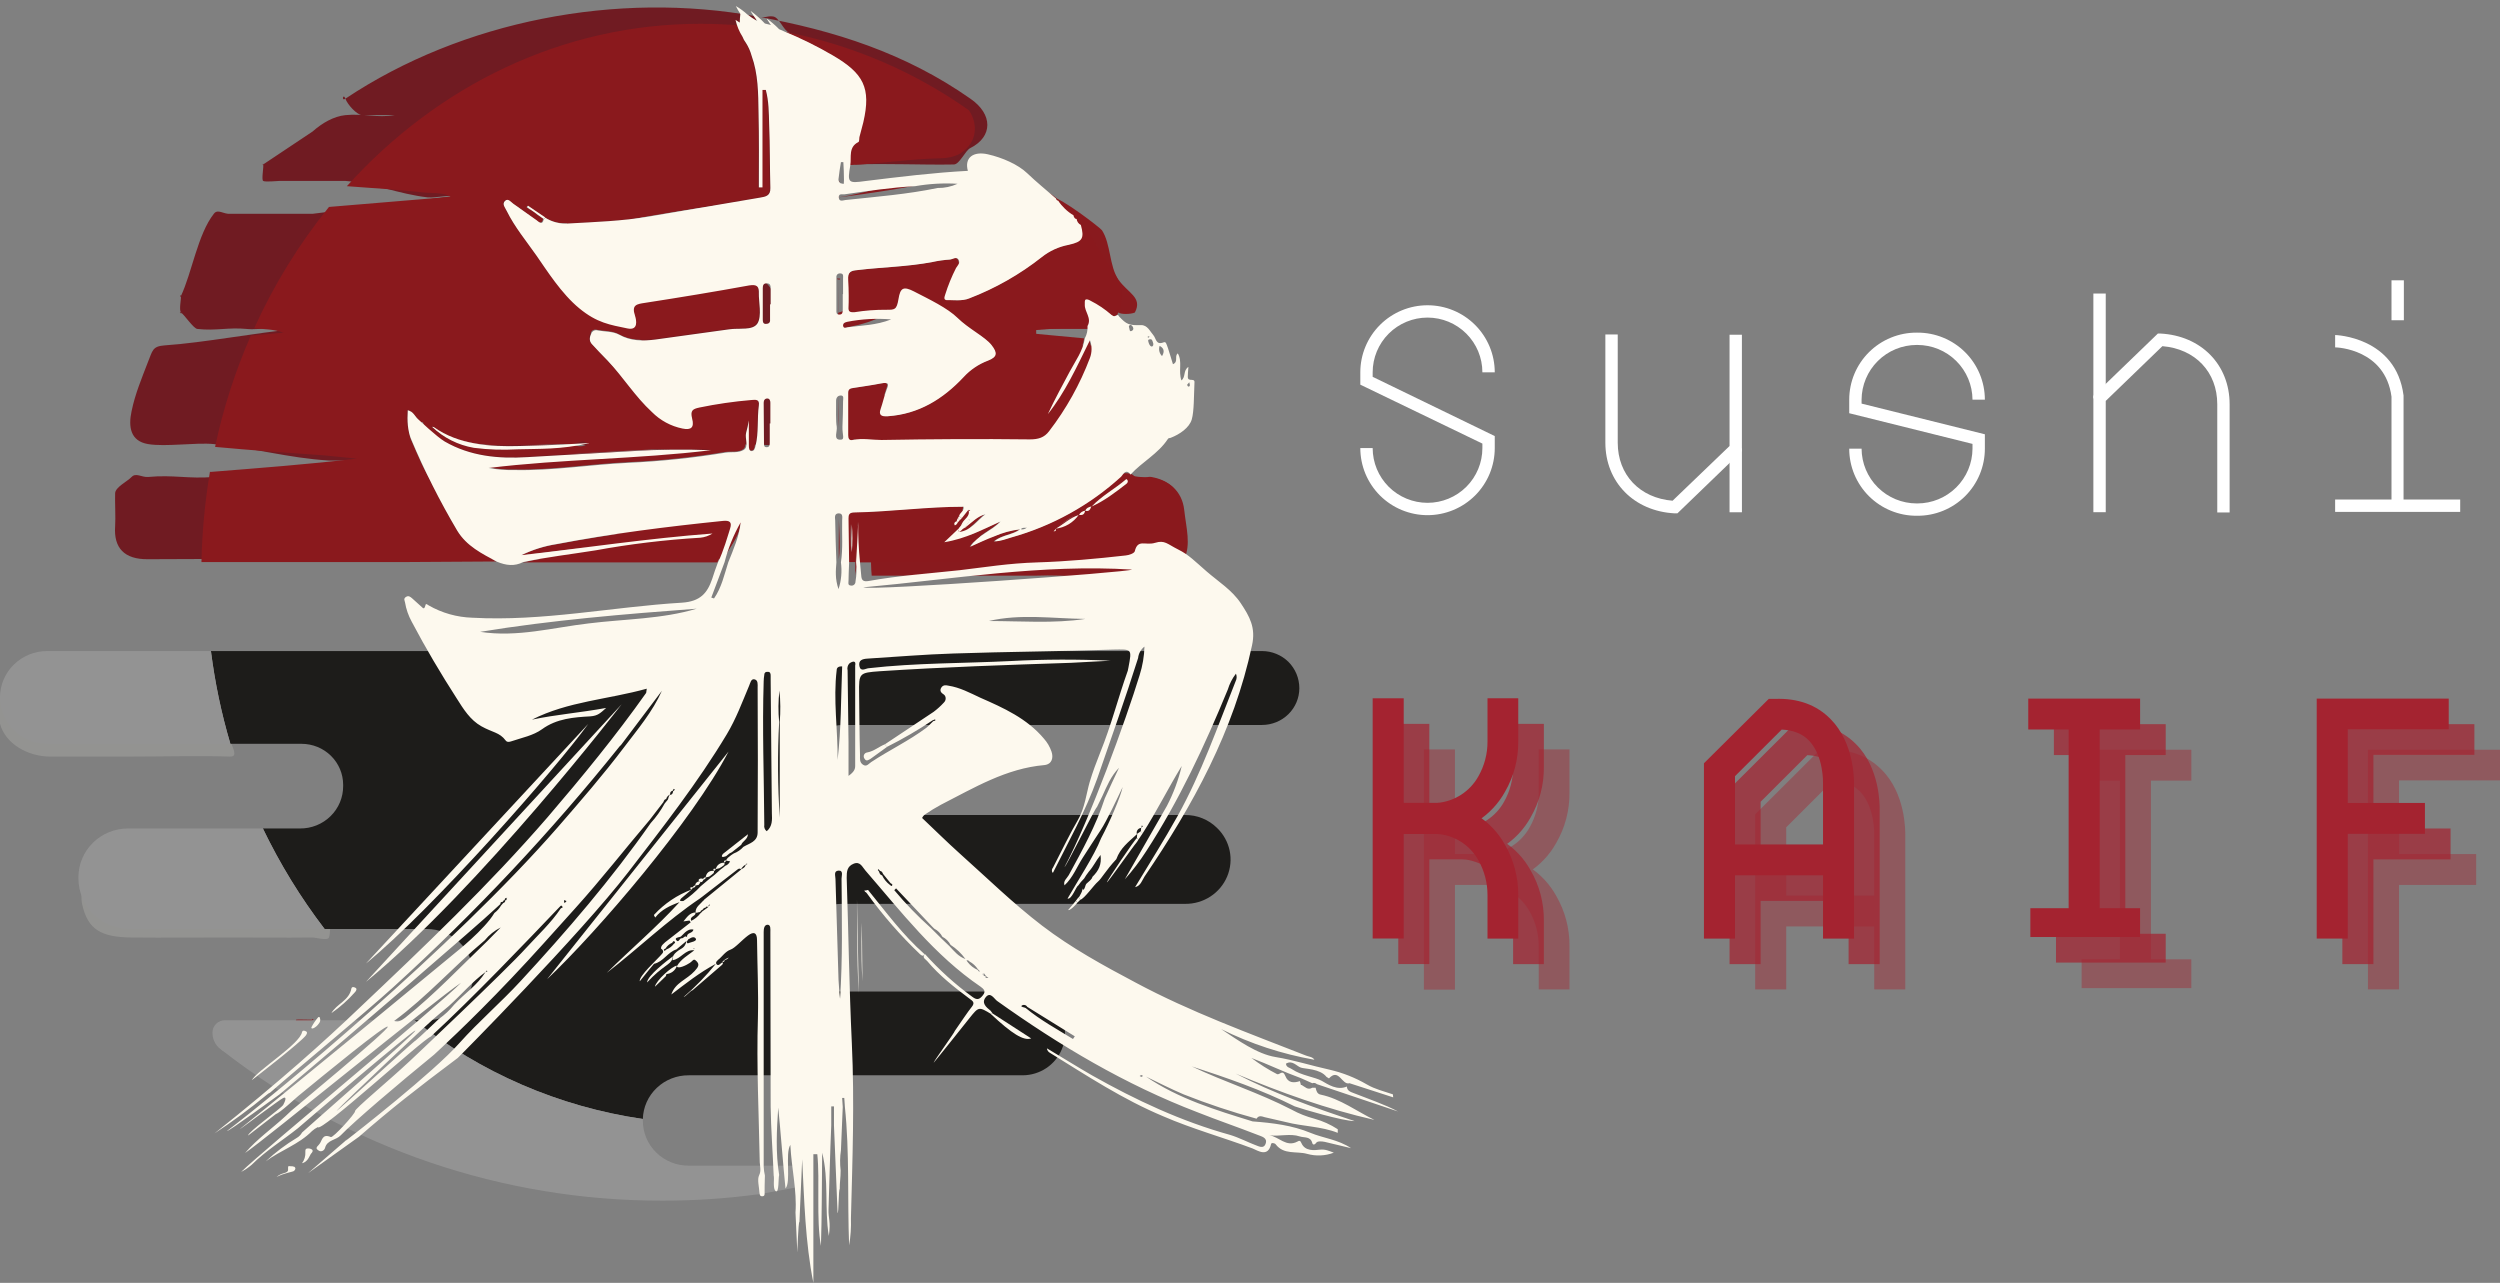 <svg xmlns="http://www.w3.org/2000/svg" width="152" height="78" viewBox="0 0 152 78" fill="none"><rect x="0" y="0" width="152" height="78" fill="#808080" stroke="none"/><g clip-path="url(#clip0_23_727)"><path d="M26 26C25.721 26.145 26.111 25.091 26 25C25.889 24.909 25.353 25.073 25 25C24.94 25.603 24.793 26.429 25 27C25.81 28.892 26.93 30.236 28 32C28.576 32.946 30.071 33.509 31 34H25C19.688 34 14.331 33.964 9 34C7.551 34.018 6.907 33.309 7 32C7.037 31.491 6.981 30.491 7 30C6.999 29.623 7.738 29.277 8 29C8.262 28.723 8.616 29.028 9 29C10.56 28.855 11.44 29.127 13 29C15.953 28.764 19.028 28.327 22 28H20C17.474 27.843 15.526 27.242 13 27C11.904 26.891 10.077 27.182 9 27C7.923 26.818 7.796 25.945 8 25C8.218 23.942 8.613 23.011 9 22C9.279 21.327 9.257 21.055 10 21C12.415 20.837 15.604 20.218 18 20C17.238 19.746 15.78 20.091 15 20C13.886 19.891 13.114 20.127 12 20C11.766 19.981 11.2 19.121 11 19C10.8 18.879 11.121 19.197 11 19C10.879 18.803 11.017 18.23 11 18C10.908 18.212 10.983 17.771 11 18C11.674 16.569 12.02 14.251 13 13C13.241 12.673 13.591 13.036 14 13H19L27 12C27.412 11.979 27.595 12.075 28 12C27.48 11.764 26.539 12.055 26 12C24.254 11.8 22.746 11.146 21 11H17C16.861 11.002 16.114 11.078 16 11C15.886 10.922 16.047 10.128 16 10C15.953 9.872 15.963 10.131 16 10C15.892 10.085 16.037 9.869 16 10L19 8C19.594 7.473 20.294 7.073 21 7C22.077 6.891 22.923 7.182 24 7H22C21.684 6.964 21.13 6.364 21 6C20.74 6.182 20.87 5.636 21 6C28.117 1.253 37.535 -0.557 46 1C50.742 1.843 55.083 3.252 59 6C60.374 6.945 60.374 8.309 59 9C58.693 9.147 58.342 9.991 58 10C56.087 10.036 53.913 9.927 52 10C52.093 9.509 52.368 9.327 53 9C53.056 8.982 52.981 8.109 53 8V7C53.502 4.928 52.895 4.109 51 3C50.035 2.46 49.027 2.416 48 2C47.61 1.836 47.39 1.055 47 1C46.61 0.946 46.502 1.146 46 1C45.944 1.673 45.573 2.436 46 3C45.914 2.724 46.161 3.242 46 3C46.409 4.127 46.963 5.855 47 7C47.019 8.509 47 9.491 47 11V5C47.167 5.673 46.963 6.327 47 7C47.056 8.291 46.944 9.727 47 11C47.019 11.509 47.334 11.945 47 12L40 13C38.384 13.273 36.653 13.909 35 14C34.498 14.034 34.428 13.258 34 13L33 12L32 13H34C33.907 13.418 33.111 13.073 33 13C32.536 12.709 32.464 12.309 32 12C31.833 11.873 31.223 11.818 31 12C30.777 12.182 30.907 12.818 31 13C31.483 13.982 32.387 14.109 33 15C33.613 15.891 34.904 18.091 36 19C37.096 19.909 37.96 19.782 39 20C39.706 20.145 39.093 19.309 39 19C38.777 18.346 39.498 18.073 40 18C42.136 17.673 43.864 17.364 46 17C46.464 16.927 47.019 17.546 47 18C46.981 18.455 47.279 19.546 47 20C46.721 20.455 45.594 19.909 45 20C43.477 20.236 41.504 20.818 40 21C39.238 21.109 38.724 20.4 38 20C37.629 19.8 37.427 20.073 37 20C36.573 19.927 36.093 19.8 36 20C35.907 20.2 35.814 20.8 36 21L37 22C37.966 23 38.96 24.055 40 25C40.511 25.498 41.297 25.845 42 26C42.539 26.109 43.149 25.527 43 25C42.573 25.073 42.851 24.473 43 25C44.058 24.769 44.919 24.084 46 24C46.223 24 47.056 23.637 47 24C46.889 24.818 47.186 26.182 47 27C46.963 27.145 46.167 27 46 27C45.833 27 46.019 27.127 46 27V25C45.944 25.273 46.056 25.764 46 26C45.944 26.236 46.316 26.782 46 27C45.684 27.218 45.371 26.945 45 27C43.012 27.307 41.009 27.895 39 28C36.678 28.091 34.34 28.055 32 28C31.477 28.018 30.515 28.091 30 28C34.532 27.436 39.468 27.546 44 27C42.39 26.936 40.608 26.9 39 27L32 28C30.235 28.109 28.56 27.891 27 27C26.48 26.709 26.167 26.673 26 26ZM27 26C27.704 26.663 28.035 26.846 29 27C29.836 27.145 31.164 27.018 32 27C33.356 26.945 34.7 27.418 36 27C35.889 26.709 36.167 26.964 36 27C35.498 27.218 35.446 26.982 35 27C33.978 27.055 33.003 26.964 32 27C30.217 27.055 28.523 27.073 27 26Z" fill="#701B22"></path><path d="M67 21C66.888 21.745 66.338 22.346 66 23C65.662 23.654 64.413 24.128 64 25C65.069 23.674 66.156 22.635 67 21C67.118 21.343 67.131 21.661 67 22C66.4 23.602 65.078 24.652 64 26C63.719 26.363 63.525 27.018 63 27C59.943 26.964 57.076 26.964 54 27C53.419 27.018 52.581 26.873 52 27C51.756 27.055 52 27.182 52 27C52 26.146 52 24.854 52 24C51.812 24.036 52 23.8 52 24C52.581 23.927 53.419 24.109 54 24C54.131 23.655 54.581 23.891 54 24C53.869 24.345 54.113 24.618 54 25C53.888 25.382 53.606 26.036 54 26C55.932 25.855 57.724 24.326 59 23C59.415 22.547 60.416 22.216 61 22C61.581 21.8 61.375 21.472 61 21C60.625 20.528 59.638 20.618 59 20C58.362 19.382 56.957 18.472 56 18C55.362 17.691 55.113 17.328 55 18C54.888 18.672 54.488 19 54 19C53.335 19.012 52.659 18.915 52 19C51.719 19.036 52 19.291 52 19C52.028 18.467 52.028 17.533 52 17C51.962 16.564 52.587 17.055 53 17C54.557 16.818 55.462 16.309 57 16H58C58.169 15.982 58.869 15.8 59 16C59.131 16.2 59.075 16.837 59 17C58.715 17.509 58.176 17.446 58 18C57.962 18.182 57.719 19.018 58 19C58.281 18.982 59.55 18.182 60 18C61.608 17.39 62.648 17.04 64 16C64.487 15.626 65.39 15.116 66 15C66.863 14.818 64.225 12.818 64 12C64.488 12 66.906 13.855 67 14C67.544 14.836 67.437 16.182 68 17C68.563 17.818 69.488 18.073 69 19C68.775 19.109 68.15 19.127 68 19C67.594 18.672 67.467 19.24 67 19C66.914 18.953 67.099 18.001 67 18C66.831 18.055 67 18.891 67 19C67 19.436 67.3 19.546 67 20H63V21H67Z" fill="#891A1E"></path><path d="M8 46H3C1.68 45.981 0.32 45.219 -0 44C-0.321 42.781 -0.056 41.929 1 41C1.437 40.6 2.414 40.012 3 40H12C12.339 40 12.943 39.574 13 40C13.2 41.658 13.535 43.399 14 45C14.132 45.484 14.49 46 14 46C12.227 45.942 9.754 46 8 46Z" fill="#939391"></path><path d="M14 57C12.134 57 9.866 57.02 8 57C6.134 56.981 5.342 56.514 5 55C4.657 53.487 6.305 51.058 8 51C10.799 50.922 13.201 51 16 51C16.704 51 16.79 51.593 17 52C17.814 53.46 19.013 54.655 20 56C20.114 56.155 20.076 56.787 20 57C19.924 57.214 19.19 57 19 57C17.115 57.02 15.904 57 14 57Z" fill="#939391"></path><path d="M59 31C59.127 31.434 59.145 31.704 59 32C58.855 32.296 58.892 32.901 59 33C58.928 33.079 59.109 33.099 59 33C59.362 32.684 59.53 32.138 60 32C59.494 32.415 59.705 32.901 59 33C59.091 32.961 59.091 33.118 59 33C58.91 32.882 59.054 32.921 59 33L58 34C59.32 33.763 59.952 32.494 61 32C60.476 32.632 59.47 33.23 59 34L61 33C61.506 32.759 61.451 33.06 62 33C61.548 33.395 61.488 33.546 61 34C61.398 34 61.675 33.099 62 33C64.426 32.232 66.132 30.856 68 29C68.127 28.862 68.711 28.585 69 29C69.29 29.415 69.584 28.921 70 29C71.049 29.178 71.874 29.855 72 31C72.127 32.145 72.416 33.092 72 34C71.53 33.901 70.579 33.822 70 34C69.422 34.178 69.199 33.171 69 34C68.964 34.138 69.199 34.98 69 35C67.264 35.217 64.772 34.921 63 35H53C52.91 34.115 52.982 32.89 53 32C52.946 32.889 52.036 34.111 52 35C52 34.032 52.018 32.968 52 32C51.747 32 52 31.783 52 32C54.188 31.941 56.812 31 59 31C59.054 31.296 59.036 31.783 59 32H58C57.892 32.079 57.946 31.862 58 32V33V32C58.109 32 58.964 32.079 59 32V31ZM66 32C66.235 32.079 66.946 31.198 67 31C67.778 30.625 68.331 30.553 69 30C68.986 30.029 69.026 29.983 69 30C69.002 30.033 69.014 29.971 69 30C68.998 29.967 69.017 30.027 69 30C68.983 29.973 69.028 29.013 69 29C68.313 29.671 67.579 30.269 67 31C66.919 30.998 66.068 30.951 66 31C65.932 31.049 66.03 31.917 66 32C66.066 31.956 65.924 32.011 66 32C66.043 31.93 65.935 32.044 66 32C65.476 32.197 64.47 32.684 64 33C64 33.118 64.073 32.98 64 33C64.28 32.964 64.757 32.156 65 32C65.243 31.844 65.836 32.25 66 32C66.199 32.039 65.982 32.257 66 32ZM52 34C52.064 33.39 52.064 32.61 52 32C52 32.75 51.946 33.467 52 34Z" fill="#891A1E"></path><path d="M19 62C19.054 61.953 19.094 62.094 19 62C18.906 61.907 19.04 61.938 19 62C19.013 61.969 18.959 62.062 19 62C18.959 62.005 18.031 61.97 18 62C17.969 62.031 18.011 62.954 18 63C17.988 62.995 18.012 62.999 18 63C17.988 63.002 18.01 62.993 18 63C17.989 63.008 18.006 62.988 18 63C17.993 63.012 18.001 62.986 18 63C17.919 63 18.013 62.891 18 63C17.973 62.922 17.986 63.109 18 63C17.959 63.062 18.027 63.078 18 63C17.98 63.004 18.019 63.007 18 63C17.983 63.014 18.02 62.997 18 63C17.99 63.021 18.017 62.987 18 63C17.999 63.024 18.01 62.979 18 63C17.986 63.062 18.054 63.016 18 63C18.02 63.005 18.98 63.006 19 63C18.983 63.015 19.02 62.995 19 63C18.99 63.021 19.016 62.986 19 63C18.998 63.024 19.01 62.979 19 63C18.987 63.005 19.013 63.003 19 63C18.991 63.011 19.012 62.996 19 63C18.996 63.015 19.009 62.989 19 63C19.004 62.986 19.002 62.015 19 62ZM19 62C18.959 62 19 61.891 19 62C18.973 62 19 62.109 19 62C19.045 61.996 18.968 62.037 19 62C19.032 61.963 18.997 62.053 19 62C19.134 61.953 19 61.922 19 62Z" fill="#891A1E"></path><path d="M32 34C33.466 33.611 35.515 33.303 37 33C39.153 32.568 40.82 32.174 43 32C43.265 31.969 43.77 32.155 44 32C40.034 32.346 35.966 32.502 32 33C32.705 32.624 33.233 33.141 34 33C37.402 32.243 41.541 31.411 45 31C45.432 30.935 45.132 31.546 45 32C44.774 32.822 44.357 33.221 44 34H32Z" fill="#891A1E"></path><path d="M56.999 11C55.141 11.423 52.876 11.767 50.999 12C50.871 12 51.018 12.296 50.999 12C50.852 12.042 50.981 11.704 50.999 12C52.435 11.789 54.546 11.085 55.999 11C56.441 11.191 56.539 10.894 56.999 11Z" fill="#891A1E"></path><path d="M47 18V19C47.007 19.03 47.012 18.971 47 19C46.989 19.029 47.027 18.979 47 19C46.973 19.022 47.037 18.991 47 19C46.964 19.009 47.038 19.005 47 19C46.834 19 47 19.088 47 19C46.982 18.486 47 17.514 47 17C46.815 17 47 16.883 47 17C47 16.868 47.185 17 47 17V18Z" fill="#891A1E"></path><path d="M51 34C50.981 33.14 51.018 31.841 51 31C50.704 31 51 30.817 51 31C51 30.835 51.295 31 51 31C50.981 31.841 51.129 33.14 51 34Z" fill="#891A1E"></path><path d="M54 19C53.032 19.651 51.873 19.828 51 20C50.905 20.034 51.019 20.377 51 20C50.981 19.623 50.867 19.034 51 19C51.904 18.661 53.08 18.843 54 19Z" fill="#891A1E"></path><path d="M47 26V27C47 27.13 47.185 27 47 27C46.815 27 47.019 27.111 47 27C47 26.148 47.019 24.852 47 24C46.99 24.029 46.998 23.969 47 24C46.979 24.023 47.01 23.971 47 24C46.972 24.012 47.021 23.977 47 24C46.969 24 47.028 23.988 47 24C47 23.87 47.185 24 47 24V26Z" fill="#891A1E"></path><path d="M50.999 18V20C50.999 20.196 51.203 20 50.999 20C50.796 20 50.999 20.131 50.999 20C50.981 19.217 50.999 17.761 50.999 17C50.796 17 50.999 16.804 50.999 17C50.999 16.848 51.203 17 50.999 17C50.999 17.152 50.999 17.631 50.999 18Z" fill="#891A1E"></path><path d="M44 34C44.212 33.302 44.549 32.618 45 32C44.889 32.707 44.296 33.338 44 34Z" fill="#891A1E"></path><path d="M51 26C50.982 25.462 51 24.538 51 24C50.815 23.981 51 23.808 51 24C51 23.866 51.185 24.019 51 24C51 24.538 51.019 25.443 51 26Z" fill="#891A1E"></path><path d="M51 10V11C51 11.085 51.111 11 51 11C50.889 11 50.981 11.085 51 11C51.018 10.915 50.963 10.268 51 10Z" fill="#891A1E"></path><path d="M26.128 62.146L26 62L26.128 62.146Z" fill="#891A1E"></path><path d="M62.257 32.018C62.349 31.854 62.516 31.945 62.645 31.89C62.594 31.939 62.533 31.974 62.465 31.993C62.397 32.012 62.326 32.014 62.257 31.999V32.018Z" fill="#891A1E"></path><path d="M62.645 31.891H62.7C62.701 31.877 62.707 31.863 62.718 31.854L62.645 31.891Z" fill="#891A1E"></path><path d="M59.078 30.835H59.17L59.133 30.89L59.078 30.799V30.835Z" fill="#891A1E"></path><path d="M76.727 44.078H51.281C50.916 44.078 50.553 44.149 50.216 44.287C49.879 44.425 49.572 44.628 49.314 44.883C49.057 45.138 48.853 45.441 48.715 45.775C48.577 46.108 48.507 46.464 48.509 46.824V46.897C48.514 47.6 48.8 48.273 49.305 48.77C49.81 49.267 50.493 49.548 51.207 49.553H72.052C72.412 49.549 72.769 49.616 73.103 49.751C73.436 49.885 73.738 50.084 73.992 50.335C74.384 50.711 74.652 51.193 74.763 51.72C74.873 52.247 74.82 52.794 74.611 53.292C74.403 53.789 74.047 54.213 73.591 54.51C73.135 54.806 72.599 54.962 72.052 54.955H51.17C50.45 54.955 49.759 55.237 49.249 55.739C48.74 56.24 48.454 56.92 48.454 57.629C48.454 57.98 48.524 58.326 48.661 58.65C48.797 58.973 48.998 59.267 49.25 59.514C49.503 59.761 49.803 59.956 50.132 60.088C50.462 60.221 50.814 60.287 51.17 60.285H62.184C62.365 60.281 62.546 60.306 62.72 60.358C63.204 60.451 63.648 60.686 63.995 61.031C64.356 61.386 64.602 61.838 64.702 62.33C64.803 62.823 64.753 63.333 64.559 63.798C64.366 64.263 64.037 64.66 63.614 64.942C63.192 65.223 62.694 65.375 62.184 65.378H41.875C41.149 65.373 40.45 65.649 39.929 66.145C39.407 66.642 39.104 67.32 39.085 68.034C33.995 67.295 29.201 65.222 25.206 62.031H25.946C26.317 62.031 26.684 61.959 27.027 61.819C27.369 61.678 27.68 61.472 27.941 61.213C28.47 60.691 28.769 59.985 28.773 59.248C28.768 58.513 28.468 57.81 27.938 57.292C27.409 56.774 26.692 56.483 25.946 56.483H19.736C18.278 54.577 17.021 52.529 15.985 50.371H18.24C18.585 50.374 18.927 50.309 19.247 50.18C19.566 50.051 19.857 49.861 20.101 49.62C20.345 49.38 20.538 49.094 20.669 48.78C20.8 48.465 20.866 48.128 20.864 47.788V47.715C20.864 47.055 20.597 46.421 20.122 45.953C19.648 45.486 19.003 45.224 18.332 45.224H14.008C13.461 43.378 13.066 41.492 12.825 39.584H76.727C77.026 39.584 77.322 39.642 77.597 39.755C77.873 39.867 78.124 40.032 78.335 40.239C78.761 40.667 78.999 41.241 79 41.84C79 42.434 78.761 43.003 78.335 43.422C77.908 43.842 77.33 44.078 76.727 44.078Z" fill="#1D1C1A"></path><path d="M48.288 72.218L46.107 72.618H46.052C44.135 72.874 42.202 73.002 40.268 73C30.58 73.014 21.172 69.809 13.565 63.905H13.546L13.269 63.668C13.048 63.437 12.922 63.132 12.918 62.813V62.777C12.918 62.678 12.938 62.579 12.977 62.487C13.017 62.396 13.074 62.313 13.146 62.243C13.219 62.174 13.304 62.119 13.399 62.083C13.493 62.046 13.593 62.029 13.694 62.031H25.207C29.202 65.222 33.995 67.295 39.085 68.034V68.125C39.083 68.486 39.153 68.845 39.292 69.179C39.432 69.513 39.637 69.817 39.897 70.073C40.156 70.328 40.465 70.53 40.805 70.668C41.144 70.805 41.508 70.874 41.875 70.872H48.121C48.273 70.876 48.417 70.934 48.528 71.035C48.861 71.345 48.75 72.127 48.288 72.218Z" fill="#939393"></path><path d="M14.008 45.224H2.864C2.105 45.224 1.376 44.926 0.839 44.398C0.302 43.869 0 43.152 0 42.404C0 41.656 0.302 40.939 0.839 40.41C1.376 39.882 2.105 39.584 2.864 39.584H12.825C13.064 41.492 13.459 43.378 14.008 45.224Z" fill="#939393"></path><path d="M19.736 56.483H7.872C7.047 56.478 6.257 56.153 5.676 55.577C5.094 55.001 4.768 54.221 4.768 53.409V53.336C4.768 52.55 5.085 51.796 5.65 51.24C6.215 50.684 6.981 50.371 7.78 50.371H15.985C17.02 52.529 18.277 54.577 19.736 56.483Z" fill="#939393"></path><path d="M58.257 9.4C57.949 9.536 57.617 9.61 57.281 9.62C55.402 9.656 53.523 9.949 51.645 10.04C51.718 9.547 51.516 8.943 52.123 8.632C52.197 8.596 52.179 8.431 52.197 8.34L52.418 7.426C52.915 5.341 52.455 4.464 50.576 3.367C49.622 2.814 48.631 2.325 47.611 1.904H47.556C51.651 2.668 55.529 4.309 58.92 6.713C59.546 7.663 59.343 8.834 58.257 9.4Z" fill="#8A191D"></path><path d="M46.727 7.535C46.709 6.84 46.709 6.127 46.524 5.469H46.322V11.393H46.082C46.082 9.875 46.119 8.358 46.082 6.84C46.064 5.67 46.064 4.5 45.659 3.385C45.584 3.106 45.466 2.841 45.309 2.599C45.092 2.284 44.965 1.918 44.941 1.538C44.167 1.483 43.375 1.447 42.583 1.447C34.184 1.447 26.596 5.213 21.089 11.32C22.654 11.43 24.22 11.539 25.767 11.704C26.301 11.759 26.872 11.686 27.388 11.941C26.964 12.015 26.559 12.033 26.154 12.069L20.002 12.582C18.175 14.841 16.646 17.323 15.453 19.968C16.042 20.005 16.668 20.023 17.239 20.224L15.25 20.407C14.295 22.582 13.567 24.849 13.077 27.172C15.269 27.373 17.479 27.537 19.689 27.684L21.697 27.885C18.731 28.232 15.803 28.452 12.856 28.689H12.764C12.459 30.503 12.287 32.336 12.248 34.174H24.515L30.187 34.138C29.267 33.644 28.327 33.187 27.756 32.236C26.705 30.454 25.776 28.603 24.975 26.696C24.752 26.127 24.676 25.511 24.754 24.905C25.086 24.978 25.159 25.252 25.343 25.416C25.528 25.581 25.436 25.819 25.712 25.654L25.841 25.691H25.859L25.712 25.654C25.878 26.331 26.504 26.514 27.001 26.806C28.548 27.702 30.243 27.866 31.992 27.757L38.42 27.391C40.008 27.291 41.601 27.272 43.191 27.336C38.697 27.885 34.166 27.866 29.672 28.415C30.181 28.512 30.7 28.555 31.219 28.543C33.54 28.598 35.823 28.214 38.126 28.104C40.12 28.017 42.106 27.809 44.075 27.483C44.462 27.428 44.904 27.519 45.18 27.318C45.456 27.117 45.235 26.623 45.327 26.276C45.419 25.928 45.438 25.8 45.493 25.526C45.493 26.056 45.475 26.55 45.493 27.062C45.493 27.19 45.438 27.391 45.659 27.391C45.88 27.391 45.861 27.245 45.898 27.08C46.101 26.258 45.99 25.416 46.101 24.594C46.156 24.228 45.88 24.265 45.659 24.283C44.594 24.371 43.536 24.524 42.491 24.74C42.067 24.831 41.92 24.996 42.049 25.435C42.178 25.874 41.975 26.13 41.459 26.02C40.752 25.876 40.105 25.526 39.599 25.014C38.586 24.082 37.849 22.893 36.892 21.888L35.952 20.882C35.877 20.795 35.83 20.686 35.821 20.571C35.811 20.456 35.837 20.341 35.897 20.242C35.93 20.163 35.992 20.1 36.072 20.066C36.151 20.031 36.24 20.029 36.321 20.059C36.763 20.133 37.242 20.114 37.61 20.315C38.328 20.718 39.047 20.699 39.802 20.608L44.296 19.986C44.885 19.895 45.733 20.078 46.009 19.639C46.285 19.2 46.064 18.432 46.101 17.811C46.138 17.189 45.972 17.244 45.511 17.317C43.412 17.701 41.294 18.048 39.176 18.377C38.697 18.451 38.347 18.487 38.568 19.145C38.66 19.438 38.789 20.078 38.107 19.931C37.057 19.712 36.026 19.419 35.179 18.706C34.332 17.993 33.355 16.659 32.582 15.525C31.808 14.392 31.256 13.788 30.777 12.819C30.685 12.618 30.464 12.362 30.648 12.197C30.832 12.033 31.053 12.307 31.237 12.417C31.422 12.527 32.103 13.057 32.563 13.368C32.692 13.441 32.932 13.733 33.024 13.294L32.011 12.6L32.066 12.508L33.116 13.221C33.537 13.489 34.036 13.612 34.534 13.569C36.155 13.477 37.794 13.422 39.415 13.148L46.175 11.996C46.488 11.941 46.819 11.905 46.801 11.411C46.745 10.113 46.782 8.815 46.727 7.535ZM31.329 27.062C32.342 27.025 33.355 27.044 34.35 26.989C34.468 26.982 34.586 26.994 34.7 27.025L35.252 26.879C35.4 26.824 35.621 26.788 35.713 27.062C35.363 27.227 35.031 27.099 34.7 27.025C33.576 27.281 32.416 27.263 31.274 27.3C30.433 27.348 29.588 27.324 28.751 27.227C27.801 27.057 26.923 26.612 26.227 25.947H26.209C26.209 25.928 26.191 25.91 26.191 25.892L26.227 25.928H26.338C27.848 27.044 29.561 27.117 31.329 27.062Z" fill="#8A191D"></path><path d="M67.926 19.145C67.705 19.255 67.705 19.255 67.539 19.145C67.148 18.805 66.715 18.516 66.25 18.286C66.176 18.231 66.047 18.176 65.974 18.213C65.9 18.249 65.918 18.414 65.918 18.524C65.9 18.962 66.36 19.346 66.084 19.822L62.4 20.114V20.242L65.918 20.571C65.808 21.339 65.347 21.943 64.997 22.601C64.647 23.259 64.076 24.301 63.671 25.179C64.721 23.844 65.421 22.327 66.231 20.681C66.352 21.031 66.352 21.41 66.231 21.76C65.627 23.36 64.789 24.863 63.745 26.221C63.45 26.605 63.1 26.715 62.566 26.715C59.564 26.678 56.562 26.696 53.56 26.751C52.97 26.751 52.399 26.623 51.81 26.751C51.57 26.806 51.534 26.642 51.534 26.459V23.881C51.534 23.68 51.644 23.606 51.847 23.588C52.399 23.497 52.97 23.424 53.523 23.314C54.075 23.204 53.965 23.405 53.854 23.734C53.744 24.064 53.633 24.502 53.504 24.868C53.375 25.234 53.541 25.343 53.946 25.307C55.825 25.179 57.298 24.265 58.551 22.93C58.954 22.482 59.459 22.138 60.024 21.924C60.595 21.705 60.632 21.467 60.245 20.974C59.859 20.48 58.827 19.968 58.201 19.328C57.575 18.688 56.451 18.195 55.53 17.719C54.886 17.39 54.702 17.5 54.591 18.176C54.48 18.853 54.352 18.834 53.854 18.834C53.201 18.831 52.549 18.874 51.902 18.962C51.626 18.999 51.534 18.944 51.534 18.67C51.561 18.128 51.561 17.585 51.534 17.043C51.515 16.604 51.681 16.458 52.105 16.421C53.615 16.238 55.162 16.22 56.672 15.927C57.018 15.852 57.369 15.803 57.722 15.781C57.888 15.763 58.109 15.58 58.238 15.781C58.367 15.982 58.183 16.147 58.09 16.293C57.824 16.816 57.602 17.36 57.427 17.92C57.372 18.085 57.317 18.268 57.593 18.249C57.87 18.231 58.477 18.323 58.901 18.14C60.487 17.53 61.971 16.685 63.303 15.635C63.777 15.252 64.341 14.994 64.942 14.885C65.789 14.702 63.837 12.49 63.616 11.685C64.113 11.685 65.992 13.825 66.103 13.971C66.618 14.83 67.134 15.671 67.686 16.512C68.239 17.353 68.405 18.213 67.926 19.145Z" fill="#8A191D"></path><path d="M71.812 30.774C71.683 29.713 71.057 29.22 69.97 29.037C69.547 28.982 69.105 29.055 68.7 28.854C68.294 28.653 68.239 28.872 68.11 28.982C66.219 30.717 63.94 31.983 61.461 32.675C61.13 32.767 60.816 32.913 60.411 32.913C60.908 32.511 61.535 32.529 61.995 32.181C61.442 32.246 60.901 32.394 60.393 32.62C59.914 32.803 59.435 33.022 58.956 33.242C59.435 32.511 60.245 32.291 60.798 31.706C59.73 32.181 58.717 32.748 57.372 32.968L58.201 32.181C58.238 32.108 58.33 32.072 58.385 32.145C58.441 32.218 58.385 32.309 58.275 32.346C59.011 32.255 59.361 31.651 59.859 31.267C59.38 31.395 59.067 31.761 58.698 32.035C58.606 32.108 58.533 32.181 58.422 32.09C58.312 31.999 58.404 31.907 58.459 31.816C58.514 31.724 58.975 31.377 58.846 30.975L58.441 31.487L58.312 31.615C58.279 31.666 58.234 31.71 58.183 31.743C58.146 31.816 58.109 31.907 57.998 31.925L57.943 32.017L57.906 31.925H57.998C57.943 31.797 57.998 31.724 58.109 31.669L58.183 31.487L58.275 31.359C58.312 31.157 58.588 31.066 58.551 30.792C56.304 30.792 54.094 31.103 51.847 31.139C51.589 31.157 51.534 31.285 51.552 31.505C51.552 32.401 51.571 33.278 51.589 34.174H52.013C52.049 33.37 52.105 32.547 52.142 31.724C52.123 32.549 52.16 33.373 52.252 34.193H63.248C64.961 34.119 66.692 33.973 68.405 33.772C68.607 33.754 68.921 33.644 68.939 33.516C69.141 32.748 69.749 33.114 70.191 33.004C70.633 32.895 71.112 33.315 71.573 33.406C71.996 32.565 71.923 31.651 71.812 30.774ZM51.755 33.571C51.72 33.005 51.714 32.437 51.736 31.871C51.797 32.435 51.803 33.005 51.755 33.571ZM68.442 29.421C67.779 29.914 67.115 30.445 66.342 30.792H66.305C66.25 30.975 66.158 31.103 65.955 31.048H65.937C65.9 31.267 65.771 31.322 65.568 31.285H65.531C65.375 31.506 65.175 31.692 64.944 31.834C64.713 31.975 64.456 32.069 64.187 32.108H64.15V32.145C64.15 32.255 64.058 32.236 63.984 32.255L64.132 32.108H64.169C64.611 31.834 64.997 31.45 65.513 31.285C65.518 31.285 65.523 31.284 65.526 31.28C65.53 31.277 65.531 31.272 65.531 31.267H65.55C65.588 31.201 65.641 31.145 65.705 31.104C65.769 31.063 65.842 31.037 65.918 31.029H65.937C65.965 30.958 66.012 30.896 66.074 30.851C66.136 30.806 66.21 30.779 66.287 30.774H66.323C66.931 30.115 67.723 29.713 68.423 29.11C68.534 29.165 68.589 29.311 68.442 29.421Z" fill="#8A191D"></path><path d="M44.35 32.145C44.111 32.821 43.945 33.534 43.614 34.193H31.771C33.226 33.882 34.699 33.717 36.154 33.48C38.261 33.097 40.389 32.84 42.527 32.712C42.796 32.688 43.055 32.6 43.282 32.456C39.377 32.748 35.528 33.333 31.66 33.772C32.34 33.44 33.067 33.212 33.815 33.096C37.167 32.456 40.538 32.035 43.927 31.688C44.332 31.633 44.479 31.743 44.35 32.145Z" fill="#8A191D"></path><path d="M18.713 71.345C18.713 71.326 18.731 71.326 18.731 71.308L18.713 71.345ZM68.995 53.957H69.013C69.01 53.956 69.007 53.955 69.004 53.955C69.001 53.955 68.998 53.956 68.995 53.957ZM21.015 69.352C21.034 69.352 21.034 69.352 21.034 69.334H21.052L21.144 69.242L21.015 69.352ZM40.889 58.162C40.873 58.21 40.867 58.259 40.87 58.309C40.889 58.272 40.889 58.217 40.907 58.162H40.889ZM56.157 58.089C56.18 58.064 56.193 58.032 56.194 57.998C56.172 58.023 56.158 58.056 56.157 58.089ZM58.938 31.578C58.902 31.542 58.607 31.797 58.404 31.999C58.202 32.2 58.423 32.053 58.459 32.09C58.496 32.127 58.533 32.145 58.57 32.127C58.607 32.108 59.012 31.669 58.938 31.578Z" fill="#FDF9EE"></path><path d="M68.387 53.464C68.869 52.927 69.306 52.352 69.695 51.745C71.702 48.655 73.249 45.327 74.649 41.927C74.755 41.577 74.923 41.248 75.146 40.958C75.177 41.031 75.191 41.109 75.188 41.188C75.184 41.267 75.164 41.344 75.128 41.415C74.023 44.194 73.047 47.01 71.592 49.624C70.781 51.087 69.879 52.495 69.013 53.939C69.345 53.866 69.437 53.537 69.584 53.299C72.531 48.966 75.017 44.431 76.123 39.239C76.362 38.16 75.975 37.484 75.441 36.679C74.907 35.875 74.078 35.363 73.36 34.741C72.642 34.12 72.292 33.736 71.629 33.407C70.966 33.077 70.818 32.821 70.229 33.004C69.639 33.187 69.179 32.748 68.995 33.516C68.958 33.644 68.645 33.754 68.442 33.772C66.656 33.973 64.869 34.138 63.083 34.193C61.296 34.248 59.914 34.485 58.349 34.668C56.489 34.869 54.629 34.997 52.805 35.326C52.474 35.381 52.382 35.271 52.363 34.997C52.345 34.723 52.308 34.467 52.289 34.193C52.206 33.373 52.169 32.549 52.179 31.724C52.142 32.547 52.105 33.37 52.05 34.174C52.093 34.57 52.081 34.97 52.013 35.363C52.014 35.399 52.007 35.435 51.991 35.468C51.976 35.502 51.953 35.531 51.925 35.554C51.896 35.577 51.863 35.593 51.827 35.601C51.791 35.609 51.754 35.609 51.718 35.6C51.534 35.582 51.59 35.418 51.59 35.308C51.59 35.198 51.608 34.558 51.626 34.193C51.608 33.297 51.608 32.401 51.59 31.523C51.59 31.304 51.626 31.176 51.903 31.158C54.131 31.121 56.341 30.81 58.588 30.81C58.625 31.084 58.349 31.176 58.312 31.377L58.478 31.505L58.883 30.993C59.012 31.395 58.625 31.542 58.496 31.816C58.367 32.09 58.404 31.944 58.404 31.999C58.404 32.053 58.901 31.542 58.938 31.578C58.975 31.615 58.773 31.944 58.57 32.127C58.635 32.118 58.694 32.086 58.736 32.035C59.104 31.761 59.417 31.395 59.914 31.267C59.399 31.651 59.049 32.255 58.312 32.346L58.239 32.181L57.41 32.968C58.754 32.748 59.767 32.181 60.835 31.706C60.283 32.291 59.472 32.511 58.994 33.242C59.472 33.023 59.951 32.803 60.43 32.62C60.939 32.394 61.479 32.246 62.033 32.181C61.572 32.529 60.946 32.511 60.449 32.913C60.854 32.913 61.167 32.767 61.498 32.675C63.981 31.979 66.265 30.714 68.166 28.982C68.276 28.872 68.442 28.452 68.737 28.854C69.437 28.086 70.413 27.592 71.002 26.697C71.039 26.623 71.113 26.642 71.168 26.623C71.739 26.404 72.31 26.002 72.457 25.508C72.605 25.014 72.586 24.027 72.623 23.277C72.642 23.168 72.605 23.095 72.457 23.095C72.31 23.095 72.218 23.076 72.218 22.912C72.218 22.747 72.236 22.546 72.255 22.308C71.923 22.528 72.107 22.912 71.831 23.131C71.629 22.564 71.905 21.979 71.61 21.486C71.389 21.65 71.665 21.998 71.315 22.144C71.205 21.815 71.131 21.504 71.021 21.193C70.91 20.882 70.892 20.773 70.763 20.809C70.266 21.01 70.302 20.572 70.118 20.37C69.934 20.169 69.768 19.749 69.363 19.767C68.645 19.785 68.497 19.73 68.037 19.237C68.023 19.199 67.997 19.167 67.963 19.145C67.742 19.255 67.742 19.255 67.576 19.145C67.192 18.806 66.765 18.517 66.306 18.286C66.214 18.231 66.085 18.176 66.011 18.213C65.937 18.25 65.956 18.414 65.956 18.524C65.937 18.962 66.398 19.346 66.121 19.822C66.139 20.082 66.082 20.342 65.956 20.572C65.845 21.339 65.385 21.943 65.035 22.601C64.685 23.259 64.114 24.301 63.709 25.179C64.758 23.863 65.458 22.327 66.269 20.681C66.399 21.029 66.399 21.412 66.269 21.76C65.664 23.36 64.827 24.863 63.782 26.221C63.488 26.605 63.138 26.715 62.604 26.715C59.601 26.678 56.599 26.697 53.597 26.751C53.026 26.751 52.437 26.623 51.847 26.751C51.626 26.806 51.571 26.642 51.571 26.459V23.881C51.571 23.68 51.682 23.607 51.884 23.588C52.455 23.497 53.008 23.424 53.56 23.314C54.113 23.204 54.021 23.405 53.892 23.735C53.763 24.064 53.671 24.502 53.542 24.868C53.413 25.234 53.579 25.343 53.984 25.307C55.862 25.179 57.336 24.265 58.588 22.93C58.998 22.482 59.51 22.137 60.08 21.924C60.633 21.705 60.67 21.467 60.283 20.974C59.896 20.48 58.865 19.968 58.239 19.346C57.612 18.725 56.489 18.195 55.568 17.719C54.923 17.39 54.739 17.5 54.629 18.176C54.518 18.853 54.389 18.834 53.892 18.834C53.244 18.829 52.597 18.878 51.958 18.981C51.663 18.999 51.571 18.944 51.59 18.67C51.608 18.396 51.608 17.573 51.571 17.043C51.534 16.512 51.737 16.458 52.142 16.421C53.652 16.238 55.2 16.22 56.71 15.928C57.055 15.852 57.406 15.803 57.76 15.781C57.944 15.763 58.146 15.58 58.275 15.781C58.404 15.982 58.22 16.147 58.128 16.293C57.861 16.816 57.64 17.36 57.465 17.92C57.41 18.085 57.354 18.268 57.631 18.25C57.907 18.231 58.515 18.323 58.938 18.14C60.525 17.53 62.009 16.685 63.34 15.635C63.816 15.255 64.379 14.998 64.98 14.885C65.827 14.703 65.937 14.483 65.716 13.679C65.646 13.643 65.586 13.591 65.541 13.528C65.496 13.464 65.468 13.39 65.458 13.313C65.348 13.313 65.311 13.222 65.274 13.13V13.094C64.897 12.869 64.576 12.562 64.335 12.198C64.261 12.198 64.224 12.143 64.206 12.07C63.617 11.558 63.009 11.064 62.456 10.534C61.904 10.004 60.946 9.583 60.062 9.382C59.178 9.181 58.625 9.583 58.846 10.387C56.765 10.497 54.684 10.753 52.602 11.009C51.553 11.155 51.516 11.119 51.7 10.04C51.774 9.546 51.571 8.943 52.197 8.632C52.252 8.596 52.234 8.431 52.252 8.34C52.271 8.248 52.418 7.736 52.492 7.426C52.971 5.341 52.51 4.464 50.632 3.367C49.679 2.81 48.688 2.321 47.666 1.904L47.372 1.776C47.144 1.544 46.897 1.33 46.635 1.136H46.617C46.709 1.264 46.782 1.41 46.874 1.52L46.506 1.429C46.246 1.155 45.963 0.904 45.659 0.679H45.64C45.765 0.887 45.9 1.088 46.046 1.282C45.826 1.159 45.616 1.019 45.419 0.862C45.211 0.673 44.983 0.507 44.738 0.368C44.819 0.533 44.911 0.692 45.014 0.844C44.993 1.02 44.98 1.197 44.977 1.374L44.719 1.209C44.801 1.572 44.944 1.918 45.143 2.233C45.193 2.364 45.261 2.487 45.346 2.599C45.503 2.841 45.621 3.106 45.696 3.385C46.101 4.5 46.101 5.67 46.119 6.841C46.156 8.358 46.138 9.876 46.138 11.393H46.359V5.469H46.561C46.745 6.146 46.745 6.859 46.764 7.554C46.819 8.833 46.801 10.132 46.838 11.43C46.856 11.923 46.524 11.96 46.211 12.015L39.452 13.167C37.831 13.441 36.192 13.496 34.571 13.587C34.073 13.63 33.574 13.508 33.153 13.24L33.116 13.276L33.061 13.331C32.969 13.752 32.729 13.459 32.619 13.386L31.274 12.435C31.09 12.326 30.906 12.015 30.703 12.216C30.501 12.417 30.722 12.636 30.814 12.838C31.293 13.807 31.992 14.648 32.619 15.543C33.245 16.439 34.129 17.847 35.216 18.743C36.302 19.639 37.094 19.749 38.144 19.968C38.826 20.114 38.697 19.474 38.605 19.182C38.384 18.524 38.733 18.487 39.212 18.414C41.331 18.085 43.449 17.738 45.548 17.354C46.027 17.28 46.156 17.408 46.138 17.847C46.119 18.286 46.34 19.237 46.046 19.676C45.751 20.114 44.922 19.931 44.333 20.023L39.839 20.645C39.102 20.736 38.365 20.754 37.647 20.352C37.279 20.151 36.8 20.169 36.358 20.096C36.319 20.081 36.278 20.075 36.236 20.076C36.195 20.077 36.154 20.087 36.117 20.104C36.079 20.121 36.045 20.145 36.017 20.175C35.989 20.205 35.967 20.24 35.952 20.279C35.842 20.498 35.805 20.718 35.989 20.919C36.173 21.12 36.615 21.595 36.947 21.924C37.886 22.93 38.623 24.119 39.636 25.051C40.142 25.562 40.789 25.913 41.496 26.056C42.03 26.166 42.215 25.983 42.086 25.471C41.957 24.959 42.104 24.868 42.528 24.777C43.573 24.561 44.631 24.408 45.696 24.32C45.935 24.301 46.193 24.265 46.138 24.649C46.027 25.453 46.138 26.294 45.935 27.117C45.898 27.282 45.843 27.428 45.696 27.428C45.548 27.428 45.53 27.227 45.53 27.099V25.563C45.487 25.815 45.432 26.066 45.364 26.312C45.272 26.66 45.548 27.154 45.217 27.355C44.885 27.556 44.498 27.464 44.13 27.519C42.161 27.844 40.175 28.051 38.181 28.141C35.86 28.251 33.576 28.634 31.256 28.58C30.737 28.592 30.218 28.549 29.709 28.452C34.203 27.903 38.733 27.921 43.228 27.373C41.638 27.309 40.045 27.327 38.457 27.428L32.048 27.794C30.298 27.903 28.585 27.739 27.038 26.843C26.541 26.55 25.491 25.545 25.38 25.453C25.27 25.362 25.122 25.014 24.791 24.941C24.754 25.581 24.773 26.184 25.012 26.733C25.813 28.633 26.742 30.478 27.793 32.255C28.364 33.205 29.303 33.663 30.224 34.156C30.758 34.376 31.274 34.449 31.808 34.174C33.263 33.864 34.737 33.699 36.21 33.461C38.311 33.077 40.433 32.821 42.565 32.694C42.833 32.67 43.092 32.582 43.32 32.438C39.415 32.73 35.566 33.315 31.698 33.754C32.378 33.422 33.104 33.194 33.853 33.077C37.205 32.438 40.575 32.017 43.964 31.67C44.37 31.633 44.517 31.743 44.388 32.145C44.259 32.547 43.983 33.535 43.651 34.193C43.522 34.522 43.412 34.851 43.301 35.198C43.007 36.058 42.583 36.57 41.459 36.643C37.205 36.899 33.005 37.795 28.714 37.557C27.781 37.528 26.87 37.271 26.062 36.807C25.896 36.697 25.896 36.697 25.859 36.825C25.822 36.953 25.785 37.045 25.675 36.935L25.067 36.387C24.957 36.295 24.846 36.186 24.68 36.295C24.515 36.405 24.607 36.515 24.625 36.624C24.693 37.034 24.83 37.43 25.03 37.795C25.878 39.404 26.799 40.958 27.775 42.475C28.18 43.115 28.585 43.773 29.267 44.157C29.948 44.541 30.372 44.523 30.74 45.017C30.832 45.145 30.979 45.108 31.09 45.071C31.735 44.852 32.416 44.724 32.95 44.34C33.853 43.682 34.903 43.609 35.897 43.554C36.358 43.517 36.505 43.353 36.855 43.042C35.271 43.334 33.797 43.444 32.342 43.755C34.534 42.64 36.965 42.53 39.323 41.872C39.286 42.055 39.304 42.091 39.286 42.128C37.426 44.761 35.381 47.247 33.3 49.679C29.727 53.811 25.767 57.577 21.807 61.325C19.799 63.245 17 65.768 13.04 68.913C14.138 68.191 15.196 67.41 16.208 66.573C16.273 66.512 16.347 66.462 16.429 66.427C18.179 64.891 22.157 61.618 23.925 60.009C28.89 55.492 33.491 50.596 37.684 45.364C37.721 45.327 37.757 45.309 37.776 45.273L40.244 42C39.673 43.28 38.77 44.34 37.941 45.437C36.671 47.119 35.289 48.71 33.908 50.3C27.462 57.687 16.65 66.609 13.795 68.767C13.906 68.803 16.779 66.683 17 66.536C21.697 62.605 29.285 56.041 29.948 55.402L30.427 54.963C30.409 54.871 30.464 54.835 30.537 54.835C30.611 54.835 30.593 54.707 30.685 54.725C30.68 54.725 30.675 54.723 30.672 54.72C30.668 54.716 30.666 54.712 30.666 54.707C30.671 54.707 30.676 54.709 30.679 54.712C30.683 54.716 30.685 54.72 30.685 54.725C30.685 54.634 30.722 54.597 30.795 54.597C30.805 54.597 30.814 54.593 30.821 54.586C30.828 54.58 30.832 54.57 30.832 54.561C30.833 54.571 30.832 54.58 30.829 54.59C30.825 54.599 30.82 54.608 30.814 54.615H30.795C30.814 54.707 30.795 54.762 30.685 54.743C30.758 54.835 30.666 54.871 30.593 54.908L30.464 55.054C30.361 55.232 30.223 55.388 30.058 55.511C29.469 56.517 27.683 57.925 27.683 57.925C27.683 57.925 18.345 65.64 14.569 68.657C14.624 68.657 16.982 66.865 17.221 66.756C17.46 66.646 17.331 66.975 17.221 67.176C17.11 67.377 15.048 68.84 15.085 69.041L16.761 67.743C17.037 67.652 17.902 66.829 18.123 66.646C19.707 65.348 23.465 62.258 23.575 62.422C23.686 62.587 17.81 67.432 17.718 67.524L17.368 67.853C16.54 68.621 15.637 69.242 14.9 70.102C16.134 69.279 26.412 60.832 28.032 59.753C26.762 61.051 15.913 70.01 14.661 71.253C14.893 71.133 15.109 70.986 15.306 70.815C16.153 69.974 17.184 69.334 18.105 68.602C18.179 68.529 25.141 62.587 25.251 62.66C25.362 62.733 18.437 68.767 18.363 68.858C18.295 68.986 18.193 69.094 18.068 69.169C17.379 69.581 16.737 70.065 16.153 70.614C17.055 69.937 18.16 69.59 18.971 68.767C19.077 68.673 19.194 68.593 19.321 68.529C19.468 68.913 25.675 63.209 26.191 63.026C28.788 60.631 32.048 57.212 34.018 55.146C34.074 55.109 34.111 54.999 34.184 55.109C34.258 55.219 34.129 55.182 34.092 55.237C33.503 56.115 32.711 56.846 31.992 57.632C30.758 59.004 24.828 64.598 24.901 64.525C23.594 65.75 21.549 67.432 21.586 67.56C21.623 67.688 20.242 69.206 20.113 69.132C19.56 68.895 19.597 69.388 19.394 69.59C19.192 69.791 19.21 69.846 19.376 69.955C19.542 70.065 19.726 69.937 19.763 69.791C19.892 69.297 20.426 69.334 20.721 69.023C21.531 68.182 24.22 65.896 26.393 64.123C26.504 64.013 28.53 62.185 31.108 59.461C32.434 58.071 33.705 56.627 34.995 55.2C36.56 53.464 37.997 51.617 39.507 49.843L40.336 48.765C40.373 48.673 40.391 48.6 40.502 48.582C40.517 48.521 40.547 48.464 40.589 48.416C40.63 48.369 40.682 48.331 40.741 48.308C40.741 48.198 40.76 48.106 40.889 48.088L40.962 47.96L41.036 48.015L40.925 48.106C40.907 48.216 40.889 48.308 40.76 48.326C40.631 48.344 40.667 48.564 40.575 48.655L40.41 48.856C40.176 49.285 39.892 49.684 39.562 50.044C37.168 53.464 34.461 56.608 31.642 59.662C30.445 60.96 29.101 62.112 27.94 63.41C26.375 65.183 21.531 68.968 21.052 69.334H21.034L18.731 71.327L21.826 69.114C23.778 67.414 25.27 66.244 27.83 64.324C27.922 64.251 35.252 56.846 38.199 53.025C40.299 50.3 42.417 47.594 44.185 44.651C44.756 43.7 45.125 42.694 45.548 41.689C45.622 41.524 45.659 41.25 45.88 41.305C46.101 41.36 46.064 41.616 46.064 41.799C46.082 44.742 46.082 47.686 46.064 50.611C46.064 51.178 45.567 51.27 45.198 51.489C45.038 51.669 44.836 51.807 44.609 51.891L44.443 52.001L44.241 52.165C44.222 52.22 44.13 52.257 44.167 52.33L44.388 52.367C44.362 52.431 44.322 52.489 44.271 52.536C44.22 52.583 44.16 52.619 44.093 52.641L43.964 52.751L43.817 52.86L43.467 53.171L43.356 53.262L43.209 53.372L42.601 53.884C42.286 54.221 41.934 54.521 41.551 54.78C41.497 54.789 41.441 54.789 41.386 54.78C41.275 54.725 41.404 54.688 41.404 54.634L42.049 54.085C41.176 54.411 40.394 54.938 39.765 55.621C39.746 55.639 39.802 55.731 39.839 55.786C40.207 55.31 40.741 55.054 41.312 54.853C39.931 56.371 38.347 57.705 36.892 59.15C38.807 57.669 40.538 55.987 42.546 54.634L42.693 54.524L44.775 52.915C44.848 52.86 44.941 52.751 45.069 52.86L42.804 54.707V54.743H42.767C42.583 54.981 42.288 55.127 42.288 55.475C41.92 55.493 41.754 55.786 41.551 56.023L41.92 55.968L41.994 56.078L40.446 57.285C40.336 57.395 40.189 57.486 40.189 57.669C40.465 57.87 40.244 57.98 40.115 58.144C39.986 58.309 38.826 59.351 38.899 59.662L39.489 58.93L39.765 58.601C40.336 58.473 40.594 57.888 41.128 57.724L41.736 57.212C41.662 57.632 41.404 57.669 41.238 57.797C41.073 57.925 40.962 58.016 40.907 58.181H40.925C40.907 58.236 40.907 58.29 40.889 58.327V58.382C41.404 58.309 41.662 57.705 42.215 57.779C41.846 58.071 41.404 58.309 41.165 58.729V58.766C41.22 58.912 41.699 58.711 41.938 58.546C42.178 58.382 42.159 58.236 42.38 58.473C42.601 58.711 42.307 58.93 42.233 59.04C41.754 59.57 41.054 59.735 40.815 60.466C41.68 59.808 42.528 59.131 43.522 58.601C42.934 59.328 42.28 60.002 41.57 60.612C41.644 60.631 42.03 60.192 42.104 60.21L43.78 58.766C43.854 58.693 43.983 58.638 43.946 58.51C43.817 58.528 43.706 58.766 43.578 58.638C43.449 58.51 43.651 58.364 43.762 58.272C43.872 58.181 44.13 57.833 44.406 57.742C44.683 57.651 45.106 57.157 45.475 56.883C45.843 56.608 46.027 56.718 46.027 57.157C46.046 58.729 46.119 60.283 46.082 61.856C45.99 64.799 46.138 67.725 46.193 70.668C46.211 70.924 46.285 71.199 46.156 71.454C46.027 71.71 46.156 72.168 46.175 72.515C46.193 72.588 46.175 72.734 46.34 72.734C46.506 72.734 46.488 72.606 46.488 72.515C46.488 72.424 46.488 71.82 46.506 71.473C46.463 71.293 46.439 71.109 46.432 70.924V56.663C46.432 56.462 46.469 56.224 46.672 56.224C46.874 56.224 46.838 56.517 46.838 56.663C46.856 60.21 46.838 63.739 46.856 67.286C46.874 68.675 46.985 70.065 47.04 71.473C47.095 71.637 46.967 72.296 47.169 72.424C47.372 72.552 47.316 71.619 47.372 71.436C47.151 70.083 47.224 68.712 47.316 67.341C47.445 68.566 47.63 71.034 47.758 72.259C48.108 71.875 47.722 70.138 48.053 69.608C48.127 71.071 48.458 72.369 48.366 73.722C48.366 73.904 48.477 75.971 48.477 76.135C48.477 76.3 48.532 74.27 48.606 74.288L48.772 70.486C48.9 72.99 48.956 75.513 49.453 78V70.175H49.692C49.858 71.747 49.619 74.16 49.913 75.751C49.969 74.124 49.969 71.692 49.987 70.083C50.411 71.747 50.116 73.447 50.392 75.148C50.521 74.27 50.355 74.069 50.374 73.539C50.429 71.838 50.466 70.138 50.54 68.419V67.268H50.705V68.419C50.761 69.827 50.871 72.369 50.926 73.758C51 73.74 50.982 72.314 51.055 72.296C51.055 71.838 51.111 71.637 51.111 71.162C51.062 70.755 51.068 70.343 51.129 69.937L51.239 67.304C51.221 67.121 51.221 66.939 51.203 66.756H51.332C51.35 66.939 51.35 67.103 51.368 67.286C51.663 70.102 51.516 72.917 51.626 75.715C51.719 75.171 51.756 74.62 51.737 74.069C51.829 70.522 51.958 66.993 51.792 63.446C51.626 59.899 51.59 56.736 51.479 53.372C51.479 52.988 51.497 52.677 51.903 52.513C52.308 52.348 52.437 52.732 52.621 52.933C54.794 55.438 56.82 58.089 59.62 59.991C59.786 60.119 59.97 60.247 59.767 60.503C59.565 60.759 59.417 60.832 59.123 60.612C58.069 59.844 57.1 58.967 56.231 57.998H56.212C56.211 58.032 56.198 58.064 56.176 58.089C56.102 58.254 56.286 58.327 56.378 58.437C57.115 59.314 57.999 60.009 58.901 60.685C59.086 60.832 59.325 60.923 59.086 61.216C58.846 61.508 58.423 62.148 58.054 62.678C58.073 62.733 56.765 64.525 56.765 64.617C57.078 64.251 58.644 62.276 58.938 61.91C59.509 61.197 59.509 61.197 60.264 61.655L60.338 61.6L60.228 61.453C59.951 61.234 59.657 60.978 59.933 60.631C60.209 60.283 60.43 60.704 60.614 60.85C64.427 63.574 68.424 65.951 72.826 67.633C74.023 68.109 75.257 68.529 76.472 69.004C76.694 69.096 77.08 69.169 76.951 69.535C76.823 69.9 76.473 69.663 76.251 69.59C76.031 69.516 75.294 69.151 74.796 69.004C71.831 68.182 69.05 66.884 66.398 65.384C65.477 64.854 64.574 64.287 63.653 63.739C63.659 63.796 63.678 63.851 63.711 63.899C63.743 63.947 63.786 63.986 63.838 64.013C66.085 65.403 68.276 66.847 70.726 67.871C72.494 68.639 74.355 69.151 76.159 69.827C76.473 69.955 77.099 70.394 77.283 69.553C77.301 69.462 77.504 69.498 77.559 69.571C78.056 70.23 78.83 69.974 79.475 70.156C80.009 70.306 80.577 70.28 81.096 70.083C80.801 69.974 80.58 69.864 80.248 69.9C79.917 69.937 79.346 70.01 79.125 69.498C79.07 69.352 78.996 69.334 78.885 69.407C78.204 69.772 77.762 69.114 77.172 69.023C77.799 69.114 78.425 68.895 79.033 69.096C79.309 69.187 79.677 69.078 79.788 69.498C79.825 69.644 79.954 69.59 80.027 69.48C80.101 69.37 80.359 69.388 80.543 69.425L82.145 69.809C81.353 69.279 80.469 69.206 79.677 68.877C78.572 68.419 77.375 68.273 76.159 68.182C73.912 67.487 71.665 66.811 69.676 65.457C70.431 65.823 71.186 66.207 71.96 66.536C73.411 67.112 74.893 67.606 76.399 68.017C76.528 67.798 76.712 67.871 76.896 67.926L78.167 68.218C79.217 68.493 80.322 68.474 81.335 68.877V68.657C80.898 68.373 80.42 68.157 79.917 68.017C79.435 67.892 78.971 67.707 78.535 67.469C76.565 66.445 74.447 65.787 72.457 64.836C74.594 65.531 76.712 66.262 78.72 67.268C79.18 67.432 81.648 68.163 82.366 68.163C79.825 67.323 77.412 66.463 75.128 65.275C77.872 66.427 80.672 67.432 83.564 68.09C82.477 67.56 81.501 66.811 80.304 66.555C80.082 66.518 80.027 66.317 79.99 66.134H79.788C79.512 66.299 79.346 66.079 79.143 65.969H79.088V65.933L79.033 65.732C78.646 65.86 78.314 65.841 78.149 65.421C77.983 65.001 77.799 65.366 77.651 65.311C77.102 65.028 76.578 64.697 76.086 64.324C77.099 64.708 78.075 65.183 79.088 65.549L79.788 65.86C79.834 65.841 79.885 65.837 79.934 65.846C79.983 65.856 80.028 65.88 80.064 65.915L85 67.578C84.171 67.14 83.232 66.829 82.311 66.463C82.127 66.39 81.906 66.335 81.888 66.061C81.298 66.317 80.746 65.933 80.359 65.713C79.972 65.494 79.106 65.384 78.572 65.019C78.425 64.909 78.204 64.909 78.186 64.671C78.572 64.434 78.83 64.818 79.088 64.909C79.346 65.001 80.248 64.964 80.653 65.476L80.801 65.567C81.409 64.909 81.593 66.006 82.053 65.86L84.706 66.719C84.706 66.664 84.687 66.591 84.687 66.536C84.153 66.353 83.6 66.225 83.103 65.933C82.398 65.523 81.634 65.221 80.838 65.037C79.751 64.799 78.683 64.452 77.559 64.269C76.436 64.086 75.294 63.264 74.244 62.569C76.034 63.459 77.945 64.087 79.917 64.434C79.806 64.251 79.585 64.251 79.401 64.178C75.902 62.806 72.384 61.527 69.068 59.753C67.098 58.711 65.127 57.632 63.359 56.279C61.591 54.926 60.007 53.372 58.349 51.891C57.575 51.196 56.839 50.465 56.065 49.734C56.104 49.645 56.168 49.569 56.249 49.514C56.557 49.302 56.877 49.107 57.207 48.929C59.215 47.905 61.167 46.717 63.506 46.516C63.967 46.461 64.059 46.059 63.93 45.693C63.83 45.403 63.673 45.136 63.469 44.907C62.438 43.682 61.02 43.042 59.601 42.42C58.975 42.128 58.367 41.799 57.667 41.689C57.502 41.652 57.336 41.634 57.225 41.817C57.115 42 57.225 42.128 57.373 42.219C57.52 42.311 57.557 42.567 57.373 42.731C57.188 42.932 56.984 43.116 56.765 43.28L53.8 45.254C53.839 45.312 53.889 45.361 53.947 45.401C54.901 44.922 55.823 44.384 56.71 43.792L56.857 43.737C56.894 43.828 56.839 43.828 56.783 43.828C56.728 43.828 56.489 44.121 56.323 44.249C55.273 45.035 54.076 45.602 52.971 46.333C52.824 46.424 52.695 46.644 52.474 46.498C52.252 46.351 52.289 46.132 52.289 45.931C52.252 44.669 52.252 43.408 52.234 42.164C52.216 40.921 52.234 40.903 53.487 40.811C57.373 40.555 61.259 40.427 65.127 40.299L67.521 40.171C65.508 40.077 63.492 40.083 61.48 40.19C58.588 40.336 55.697 40.299 52.805 40.629C52.621 40.647 52.326 40.866 52.252 40.501C52.179 40.135 52.437 40.062 52.75 40.043C54.481 39.934 56.231 39.788 57.962 39.733C61.204 39.623 64.427 39.605 67.669 39.495C68.829 39.477 68.829 39.422 68.608 40.592C68.59 40.647 68.59 40.702 68.571 40.775C67.982 42.42 67.558 44.121 66.895 45.748C66.656 46.351 66.435 46.936 66.25 47.558C66.066 48.18 65.956 49.149 65.532 49.862C65.109 50.575 64.519 51.782 64.022 52.751C63.992 52.785 63.971 52.827 63.961 52.871C63.952 52.916 63.953 52.963 63.967 53.007L64.003 53.061H64.022C64.961 51.178 65.993 49.35 66.711 47.339C67.558 44.889 68.424 42.457 69.197 40.007C69.211 39.871 69.252 39.739 69.319 39.62C69.385 39.501 69.475 39.396 69.584 39.312C69.567 39.902 69.468 40.486 69.289 41.049C68.461 43.755 66.25 49.862 64.722 52.714C64.814 52.714 66.619 49.057 66.692 49.075L67.024 48.399C67.3 47.796 67.54 47.192 68.037 46.68C67.742 47.302 67.448 47.924 67.171 48.545C66.637 50.191 65.808 51.69 64.98 53.208C64.869 53.409 64.63 53.555 64.722 53.829C65.237 53.354 65.477 52.696 65.845 52.129C66.214 51.562 66.545 51.032 66.913 50.483C67.282 49.935 67.982 48.436 68.258 47.85C68.147 48.417 67.466 49.99 66.95 50.959C66.527 52.037 65.477 53.628 64.906 54.634C65.164 54.707 65.422 53.902 65.55 53.847L65.716 53.628L65.919 53.409C66.103 53.098 66.14 53.098 66.177 53.025C66.527 52.623 66.582 52.403 66.913 51.983C66.987 52.568 66.803 52.933 66.416 53.317C66.398 53.464 66.177 53.61 66.066 53.719C65.956 53.829 65.993 54.049 65.845 54.103L65.808 54.012C65.845 54.25 65.532 54.561 65.514 54.78L65.569 54.561L65.68 54.707C65.919 54.652 66.508 53.811 66.748 53.61C66.987 53.409 67.208 52.952 67.871 52.239C68.129 51.544 68.59 51.215 69.124 50.721C69.109 50.679 69.105 50.634 69.111 50.59C69.117 50.546 69.133 50.504 69.158 50.467C69.183 50.429 69.216 50.399 69.255 50.376C69.293 50.354 69.337 50.34 69.382 50.337C69.402 50.291 69.415 50.241 69.418 50.191L69.492 50.227L69.382 50.337C69.382 50.41 69.363 50.483 69.363 50.556L69.474 50.666C70.321 49.35 71.021 47.924 71.85 46.571C71.651 47.415 71.348 48.232 70.947 49.002M60.117 37.758C62.069 37.301 64.022 37.612 65.993 37.63C64.04 37.922 62.069 37.758 60.117 37.758ZM68.829 34.632C68.59 34.796 52.916 35.93 52.492 35.71C57.944 35.217 63.359 34.284 68.829 34.632ZM72.181 23.387L72.31 23.241C72.326 23.301 72.338 23.362 72.347 23.424C72.328 23.46 72.31 23.552 72.218 23.479C72.195 23.453 72.182 23.421 72.181 23.387ZM70.505 21.029C70.745 21.157 70.837 21.339 70.652 21.65C70.572 21.571 70.515 21.47 70.489 21.36C70.463 21.25 70.469 21.136 70.505 21.029ZM70.118 20.882C70.137 20.974 70.1 21.083 70.008 21.065C69.916 21.047 69.86 20.919 69.824 20.791C69.787 20.663 69.805 20.645 69.934 20.626C70.063 20.608 70.081 20.773 70.118 20.882ZM69.842 20.444L69.897 20.48L69.805 20.535L69.768 20.48L69.842 20.444ZM68.774 19.767C68.807 19.787 68.836 19.813 68.858 19.845C68.88 19.876 68.895 19.912 68.903 19.95C68.921 20.023 68.884 20.096 68.774 20.133C68.663 20.169 68.682 19.986 68.645 19.895C68.608 19.804 68.7 19.73 68.774 19.767ZM62.438 32.072C62.389 32.118 62.331 32.151 62.267 32.171C62.203 32.19 62.135 32.193 62.069 32.181C62.162 32.035 62.327 32.127 62.438 32.072ZM58.994 31.03L58.938 31.066C58.927 31.058 58.918 31.047 58.911 31.034C58.905 31.021 58.901 31.007 58.901 30.993L58.994 31.03ZM29.543 59.095H29.524C28.972 59.954 28.346 60.302 27.609 61.088C27.344 61.415 27.034 61.705 26.688 61.947C26.375 62.24 25.601 62.989 25.27 63.264C25.233 63.227 20.499 67.578 20.463 67.542C20.739 67.195 26.356 61.892 26.725 61.636L27.296 61.161C28.051 60.484 28.696 59.698 29.524 59.095C29.524 59.09 29.526 59.085 29.53 59.082C29.533 59.078 29.538 59.077 29.543 59.077L29.598 59.004L29.635 59.058L29.543 59.095ZM29.635 57.212C27.996 58.784 26.43 60.448 24.643 61.874C24.459 62.002 24.275 62.166 23.962 62.075C25.97 60.594 27.59 58.748 29.469 57.175C29.734 56.846 30.067 56.578 30.445 56.389L29.635 57.212ZM34.387 54.871C34.387 54.867 34.385 54.862 34.381 54.858C34.378 54.855 34.373 54.853 34.368 54.853L34.313 54.908C34.297 54.848 34.291 54.787 34.295 54.725L34.442 54.78L34.387 54.871ZM35.787 37.904C33.595 38.16 31.44 38.764 29.193 38.416C33.54 37.703 37.96 37.337 42.362 37.008C40.225 37.648 37.978 37.63 35.787 37.904ZM44.277 34.193C44.038 34.942 43.872 35.728 43.412 36.387L43.246 36.332C43.522 35.619 43.78 34.906 44.056 34.174C44.273 33.331 44.601 32.519 45.033 31.761C44.941 32.62 44.59 33.407 44.277 34.193ZM40.962 57.395C40.85 57.544 40.696 57.658 40.52 57.724L40.41 57.815C40.299 57.724 40.41 57.705 40.465 57.669C40.557 57.512 40.7 57.389 40.87 57.321C40.907 57.267 40.944 57.175 41.017 57.248C41.091 57.321 40.999 57.358 40.962 57.395ZM42.196 57.724C42.196 57.709 42.193 57.695 42.186 57.683C42.18 57.67 42.171 57.659 42.159 57.651H42.215L42.196 57.724ZM41.809 57.358C41.68 57.267 41.828 57.175 41.865 57.084C41.901 56.992 41.809 57.029 41.773 56.974C41.625 56.846 41.57 57.065 41.441 57.047C41.312 57.029 41.275 57.34 41.128 57.175C40.981 57.011 41.257 56.992 41.367 56.956C41.478 56.919 41.754 56.425 42.159 56.517C42.123 56.773 41.736 56.681 41.773 56.974C41.865 57.029 41.883 57.065 41.865 57.102C41.846 57.139 42.141 56.864 42.288 57.047C42.436 57.23 41.994 57.285 41.809 57.358ZM42.951 55.237L42.712 55.402C42.674 55.449 42.63 55.492 42.583 55.53C42.439 55.724 42.249 55.881 42.03 55.987C41.883 55.694 42.38 55.712 42.27 55.456C42.343 55.548 42.436 55.456 42.528 55.456C42.62 55.456 42.583 55.347 42.657 55.347C42.73 55.347 42.804 55.091 42.951 55.237ZM42.951 55.237C42.933 55.2 42.841 55.182 42.933 55.127C42.955 55.122 42.977 55.12 42.999 55.123C43.021 55.127 43.043 55.134 43.062 55.146L42.951 55.237ZM43.08 55.127C43.08 55.054 43.08 54.999 43.172 54.999L43.08 55.127ZM45.327 52.604C45.29 52.751 45.18 52.787 45.088 52.842C44.996 52.897 45.18 52.641 45.309 52.586C45.438 52.531 45.364 52.531 45.401 52.495L45.438 52.531L45.327 52.604ZM46.377 17.518C46.377 17.354 46.414 17.226 46.617 17.226C46.819 17.226 46.856 17.354 46.856 17.518C46.856 17.683 46.856 18.176 46.856 18.505H46.819V19.438C46.838 19.621 46.727 19.694 46.561 19.694C46.395 19.694 46.377 19.566 46.377 19.438V17.518ZM46.838 24.484V25.746H46.801V26.934C46.801 27.062 46.782 27.19 46.617 27.19C46.451 27.19 46.451 27.08 46.451 26.971C46.451 26.148 46.432 25.307 46.432 24.484C46.432 24.338 46.506 24.228 46.653 24.228C46.801 24.228 46.838 24.374 46.838 24.484ZM46.617 50.538C46.558 50.495 46.513 50.435 46.487 50.367C46.461 50.299 46.455 50.225 46.469 50.154C46.451 47.229 46.34 44.322 46.432 41.415C46.435 41.286 46.448 41.158 46.469 41.031C46.466 41.006 46.469 40.981 46.477 40.957C46.485 40.934 46.499 40.913 46.517 40.895C46.534 40.877 46.556 40.864 46.58 40.856C46.603 40.848 46.629 40.845 46.653 40.848C46.838 40.83 46.856 40.958 46.856 41.086V41.342C46.874 44.047 46.911 46.754 46.93 49.441C46.948 49.843 46.967 50.246 46.617 50.538ZM47.408 43.901V49.715C47.286 47.78 47.273 45.839 47.372 43.901C47.31 43.262 47.317 42.619 47.39 41.981C47.454 42.62 47.46 43.262 47.408 43.901ZM55.642 11.32C56.492 11.171 57.358 11.122 58.22 11.174C57.84 11.349 57.424 11.437 57.004 11.43C55.163 11.814 53.284 11.96 51.405 12.161C51.258 12.179 51.019 12.289 51 12.015C50.982 11.741 51.203 11.832 51.35 11.814C52.768 11.613 54.205 11.393 55.642 11.32ZM50.982 10.881C51.019 10.534 51.074 10.186 51.129 9.857H51.276C51.295 10.205 51.313 10.57 51.313 10.936C51.313 11.302 51.276 11.155 51.166 11.155C51.055 11.155 50.963 11.009 50.982 10.881ZM51.074 16.622C51.313 16.622 51.258 16.805 51.258 16.933V17.884H51.239V18.816C51.239 18.962 51.239 19.127 51.037 19.127C50.834 19.127 50.853 18.981 50.853 18.853V16.915C50.834 16.768 50.89 16.622 51.074 16.622ZM51.074 60.722C51.037 60.338 51 59.954 50.982 59.57C50.926 57.541 50.853 55.493 50.797 53.445C50.797 53.262 50.669 52.952 50.982 52.933C51.295 52.915 51.166 53.244 51.166 53.427C51.184 55.859 51.239 58.29 51.074 60.722ZM50.871 40.738C50.871 40.61 50.963 40.501 51.203 40.519C51.129 42.42 51.147 44.303 50.926 46.205C50.945 44.377 50.65 42.548 50.871 40.738ZM51.129 34.193C51.202 34.739 51.152 35.295 50.982 35.82C50.761 35.18 50.816 34.686 50.853 34.193C50.816 33.333 50.797 32.492 50.779 31.633C50.761 31.45 50.724 31.212 51 31.212C51.276 31.212 51.203 31.487 51.203 31.633C51.184 32.492 51.258 33.333 51.129 34.193ZM51.074 26.733C50.65 26.733 50.926 26.221 50.871 25.928C50.816 25.636 50.834 24.886 50.834 24.374C50.834 24.192 50.926 24.045 51.129 24.045C51.332 24.045 51.258 24.283 51.258 24.393C51.258 24.923 51.239 25.435 51.221 25.947C51.203 26.459 51.405 26.751 51.074 26.733ZM51.258 19.804C51.258 19.639 51.368 19.602 51.516 19.566C52.395 19.394 53.294 19.345 54.186 19.42C53.247 19.785 52.382 19.785 51.553 19.895C51.461 19.913 51.295 20.005 51.258 19.804ZM51.995 40.464V46.571C51.995 46.772 51.921 46.936 51.59 47.174V45.126L51.534 40.757C51.517 40.687 51.516 40.614 51.532 40.544C51.548 40.475 51.58 40.409 51.626 40.354C51.698 40.287 51.787 40.243 51.884 40.226C52.032 40.226 52.013 40.373 51.995 40.464ZM54.223 53.866C54.205 53.884 54.131 53.829 54.094 53.793C53.897 53.643 53.739 53.449 53.634 53.226C53.505 53.189 53.487 53.116 53.45 53.007C53.413 52.897 53.321 52.933 53.413 52.842L53.505 52.952C53.634 52.97 53.652 53.061 53.689 53.134L54.15 53.701C54.223 53.738 54.297 53.774 54.223 53.866ZM57.723 57.523L57.225 57.047L56.691 56.517L56.599 56.425C55.801 55.712 55.056 54.942 54.371 54.122L54.481 54.012L56.673 56.334L56.802 56.462C57.014 56.572 57.188 56.745 57.299 56.956C57.512 57.066 57.685 57.238 57.796 57.449C58.149 57.677 58.455 57.969 58.699 58.309C58.275 58.162 58.017 57.833 57.723 57.523ZM59.528 59.077L59.436 58.967C59.203 58.867 59 58.71 58.846 58.51C58.809 58.473 58.754 58.382 58.773 58.382C58.791 58.382 58.901 58.382 58.938 58.455C59.148 58.568 59.325 58.731 59.454 58.93L59.565 59.04C59.565 59.05 59.561 59.059 59.554 59.066C59.547 59.073 59.538 59.077 59.528 59.077ZM60.025 59.461C59.951 59.461 59.878 59.442 59.933 59.351C59.841 59.351 59.749 59.333 59.841 59.223L59.749 59.259V59.205H59.878C59.873 59.205 59.868 59.206 59.865 59.21C59.861 59.213 59.859 59.218 59.859 59.223L59.951 59.351L60.099 59.461H60.025ZM65.237 63.172C64.261 62.569 63.248 62.02 62.364 61.289C62.272 61.234 62.069 61.234 62.106 61.161C62.143 61.088 62.364 61.051 62.456 61.216L65.348 63.008L65.237 63.172ZM69.4 65.476L69.289 65.421C69.326 65.403 69.363 65.366 69.4 65.366C69.436 65.374 69.468 65.393 69.492 65.421L69.4 65.476Z" fill="#FDF9EE"></path><path d="M56.194 57.998C56.193 58.032 56.18 58.064 56.158 58.089C56.084 58.144 56.01 58.071 55.937 58.016C54.751 56.885 53.672 55.649 52.714 54.323L52.658 54.25C52.658 54.195 52.658 54.158 52.714 54.122H52.787C53.874 55.456 54.887 56.846 56.194 57.998Z" fill="#FDF9EE"></path><path d="M62.696 63.136C62.235 63.3 61.517 62.843 60.246 61.655L60.32 61.6L62.696 63.136Z" fill="#FDF9EE"></path><path d="M20.149 61.599C20.462 61.033 21.236 60.832 21.365 60.1C21.402 59.972 21.531 60.009 21.623 60.064C21.715 60.119 21.66 60.246 21.586 60.32C21.161 60.802 20.679 61.232 20.149 61.599Z" fill="#FDF9EE"></path><path d="M15.306 65.677C15.619 65.092 18.234 63.483 18.363 62.751C18.4 62.623 18.529 62.66 18.621 62.715C18.713 62.77 18.639 62.898 18.584 62.971C18.16 63.465 15.821 65.275 15.306 65.677Z" fill="#FDF9EE"></path><path d="M18.363 70.724C18.509 70.529 18.581 70.289 18.566 70.047C18.566 69.955 18.547 69.827 18.713 69.827C18.797 69.819 18.881 69.838 18.953 69.882C19.063 69.955 18.989 70.065 18.916 70.138C18.842 70.212 18.732 70.651 18.363 70.724Z" fill="#FDF9EE"></path><path d="M16.815 71.565C17.11 71.272 17.515 71.364 17.515 71.126C17.515 70.888 17.497 70.888 17.663 70.906C17.744 70.901 17.826 70.913 17.902 70.943C18.012 71.034 17.939 71.144 17.865 71.199C17.791 71.254 17.239 71.327 16.815 71.565Z" fill="#FDF9EE"></path><path d="M53.946 45.401L52.934 46.133C52.805 46.206 52.676 46.316 52.565 46.133C52.538 46.099 52.521 46.059 52.516 46.017C52.51 45.974 52.516 45.931 52.533 45.892C52.55 45.852 52.577 45.818 52.612 45.793C52.647 45.768 52.688 45.752 52.731 45.748C53.136 45.675 53.431 45.401 53.799 45.254C53.838 45.312 53.888 45.362 53.946 45.401Z" fill="#FDF9EE"></path><path d="M69.474 50.666L69.216 51.05L69.124 50.959C69.124 50.867 69.142 50.794 69.142 50.703H69.124L69.363 50.538L69.474 50.666Z" fill="#FDF9EE"></path><path d="M69.216 51.05C69.173 51.127 69.124 51.201 69.069 51.27C69.05 51.251 67.337 53.683 67.3 53.646C67.263 53.61 69.013 50.995 69.124 50.959L69.216 51.05Z" fill="#FDF9EE"></path><path d="M65.514 54.871C65.441 54.981 65.054 55.384 64.943 55.329L65.404 54.78L65.514 54.871Z" fill="#FDF9EE"></path><path d="M65.68 54.707L65.514 54.872L65.403 54.78L65.569 54.56L65.68 54.707Z" fill="#FDF9EE"></path><path d="M52.786 54.103C52.786 54.25 52.731 54.286 52.602 54.232L52.547 54.14H52.786V54.103Z" fill="#FDF9EE"></path><path d="M26.375 25.965C27.886 27.044 29.838 27.172 31.606 27.117C32.6 27.08 33.227 27.08 34.221 27.026C34.682 27.007 35.953 26.916 35.805 26.952C34.111 27.336 32.785 27.282 31.459 27.318C30.574 27.37 29.686 27.34 28.806 27.227C27.849 27.062 26.964 26.616 26.265 25.947L26.375 25.965Z" fill="#FDF9EE"></path><path d="M33.153 13.222L33.116 13.258L33.061 13.313L32.048 12.6L32.103 12.508L33.153 13.222Z" fill="#FDF9EE"></path><path d="M66.361 30.81C66.969 30.152 67.779 29.732 68.479 29.128C68.571 29.165 68.627 29.311 68.479 29.421C67.816 29.933 67.135 30.463 66.343 30.81H66.361Z" fill="#FDF9EE"></path><path d="M65.587 31.304C65.425 31.537 65.215 31.733 64.97 31.878C64.725 32.023 64.452 32.114 64.169 32.146H64.187C64.666 31.871 65.071 31.469 65.605 31.304H65.587Z" fill="#FDF9EE"></path><path d="M51.792 33.571C51.737 33.059 51.792 32.547 51.792 31.871C51.838 32.437 51.838 33.005 51.792 33.571Z" fill="#FDF9EE"></path><path d="M66.343 30.81C66.288 30.975 66.214 31.121 65.975 31.048H65.993C66.048 30.883 66.196 30.828 66.361 30.792L66.343 30.81Z" fill="#FDF9EE"></path><path d="M65.975 31.048C65.938 31.286 65.809 31.341 65.588 31.304H65.606C65.644 31.232 65.699 31.171 65.766 31.126C65.834 31.082 65.912 31.055 65.993 31.048H65.975Z" fill="#FDF9EE"></path><path d="M64.168 32.145L64.204 32.2C64.204 32.309 64.131 32.291 64.058 32.309L64.186 32.163L64.168 32.145Z" fill="#FDF9EE"></path><path d="M58.054 31.944C57.981 31.816 58.036 31.743 58.165 31.688L58.239 31.761C58.183 31.853 58.147 31.926 58.036 31.944H58.054Z" fill="#FDF9EE"></path><path d="M58.238 31.505L58.312 31.377L58.478 31.505L58.349 31.633L58.238 31.505Z" fill="#FDF9EE"></path><path d="M58.348 31.633L58.238 31.761L58.165 31.688C58.178 31.623 58.203 31.561 58.238 31.505L58.348 31.633Z" fill="#FDF9EE"></path><path d="M58.57 32.127C58.497 32.208 58.417 32.281 58.33 32.347C58.293 32.296 58.262 32.24 58.238 32.182L58.422 31.999C58.607 31.798 58.901 31.542 58.938 31.578C58.975 31.615 58.772 31.944 58.57 32.127Z" fill="#FDF9EE"></path><path d="M44.516 51.8L44.351 51.891L44.148 52.056C44.056 52.074 43.964 52.129 43.908 52.092C43.853 52.056 43.927 51.946 43.964 51.909L45.474 50.721C45.456 51.05 45.143 51.142 45.069 51.361L44.516 51.8Z" fill="#FDF9EE"></path><path d="M43.394 53.08L43.265 53.189L43.117 53.299L42.897 53.354C42.952 53.061 43.117 52.915 43.412 52.952C43.416 52.995 43.41 53.039 43.394 53.08Z" fill="#FDF9EE"></path><path d="M44.038 52.586L43.891 52.696L43.743 52.787L43.523 52.842C43.545 52.722 43.613 52.615 43.712 52.544C43.812 52.472 43.935 52.442 44.056 52.458L44.038 52.586Z" fill="#FDF9EE"></path><path d="M42.528 53.573C42.657 53.683 42.492 53.72 42.492 53.793L42.27 53.848C42.27 53.683 42.381 53.61 42.528 53.573Z" fill="#FDF9EE"></path><path d="M42.786 53.463C42.731 53.555 42.694 53.701 42.528 53.592C42.362 53.482 42.62 53.335 42.786 53.463Z" fill="#FDF9EE"></path><path d="M44.038 58.345L44.314 58.217C44.241 58.291 44.167 58.382 44.038 58.345Z" fill="#FDF9EE"></path><path d="M42.159 53.957L42.013 54.104C41.903 53.902 42.049 53.939 42.159 53.957Z" fill="#FDF9EE"></path><path d="M42.287 53.829C42.287 53.939 42.232 53.957 42.141 53.975C42.049 53.994 42.177 53.829 42.287 53.829Z" fill="#FDF9EE"></path><path d="M44.056 58.364C44.056 58.455 44.019 58.492 43.928 58.492H43.909L44.037 58.364H44.056Z" fill="#FDF9EE"></path><path d="M42.913 53.336C42.913 53.427 42.858 53.464 42.767 53.482C42.675 53.5 42.803 53.318 42.913 53.336Z" fill="#FDF9EE"></path><path d="M43.541 52.824L43.412 52.97C43.302 52.769 43.449 52.824 43.541 52.824Z" fill="#FDF9EE"></path><path d="M44.185 52.33H44.166L44.056 52.44H44.038C43.983 52.312 44.075 52.312 44.166 52.312L44.185 52.33Z" fill="#FDF9EE"></path><path d="M41.146 58.711V58.748C41.098 58.878 41.014 58.991 40.903 59.076C40.792 59.16 40.659 59.211 40.52 59.223L40.483 59.351L39.82 59.992C39.876 59.626 40.833 58.766 41.146 58.711Z" fill="#FDF9EE"></path><path d="M40.906 58.162C40.888 58.217 40.888 58.272 40.87 58.309C40.777 58.656 40.28 58.711 39.341 59.735C39.359 59.314 40.593 58.382 40.888 58.162H40.906Z" fill="#FDF9EE"></path><path d="M35.768 44.011C33.816 46.717 26.393 55.182 22.249 58.583L35.768 44.011Z" fill="#FDF9EE"></path><path d="M37.794 42.822C37.794 42.822 29.211 53.975 22.249 59.698L37.794 42.822Z" fill="#FDF9EE"></path><path d="M19.449 61.892C19.449 61.819 19.376 61.819 19.339 61.856C19.181 62.041 19.045 62.243 18.934 62.46C18.897 62.624 19.21 62.496 19.394 62.222C19.432 62.177 19.457 62.123 19.467 62.065C19.477 62.007 19.471 61.947 19.449 61.892Z" fill="#FDF9EE"></path><path d="M44.296 45.693C42.123 49.88 36.321 56.645 33.264 59.534L44.296 45.693Z" fill="#FDF9EE"></path><path d="M52.105 54.707C52.105 54.707 52.087 58.638 52.215 60.356L52.105 54.707Z" fill="#FDF9EE"></path><path d="M52.4 56.096C52.4 56.096 52.327 57.943 52.437 59.662L52.4 56.096Z" fill="#FDF9EE"></path><path d="M86.794 31.322C86.257 31.322 85.726 31.216 85.23 31.011C84.734 30.806 84.284 30.506 83.904 30.128C83.525 29.749 83.224 29.299 83.018 28.805C82.813 28.31 82.707 27.78 82.707 27.244H83.458C83.458 28.127 83.81 28.973 84.435 29.598C85.061 30.221 85.909 30.572 86.794 30.572C87.678 30.572 88.527 30.221 89.152 29.598C89.778 28.973 90.129 28.127 90.129 27.244V26.97L82.707 23.387V22.637C82.707 21.556 83.138 20.519 83.904 19.754C84.671 18.989 85.71 18.56 86.794 18.56C87.878 18.56 88.917 18.989 89.684 19.754C90.45 20.519 90.881 21.556 90.881 22.637H90.129C90.129 21.755 89.778 20.908 89.152 20.284C88.527 19.66 87.678 19.309 86.794 19.309C85.909 19.309 85.061 19.66 84.435 20.284C83.81 20.908 83.458 21.755 83.458 22.637V22.911L90.881 26.513V27.244C90.881 27.78 90.775 28.31 90.57 28.805C90.364 29.299 90.063 29.749 89.684 30.128C89.304 30.506 88.854 30.806 88.358 31.011C87.862 31.216 87.331 31.322 86.794 31.322Z" fill="white"></path><path d="M116.574 31.358H116.538C116 31.361 115.466 31.257 114.968 31.053C114.47 30.849 114.018 30.549 113.636 30.171C113.255 29.792 112.952 29.341 112.745 28.846C112.539 28.35 112.433 27.818 112.433 27.281H113.184C113.189 28.165 113.544 29.012 114.173 29.635C114.801 30.259 115.651 30.609 116.538 30.609H116.574C117.461 30.609 118.311 30.259 118.939 29.635C119.568 29.012 119.923 28.165 119.928 27.281V26.989L112.433 25.124V24.301C112.433 23.764 112.539 23.232 112.745 22.736C112.952 22.241 113.255 21.79 113.636 21.411C114.018 21.032 114.47 20.733 114.968 20.529C115.466 20.325 116 20.221 116.538 20.224H116.574C117.113 20.221 117.646 20.325 118.144 20.529C118.642 20.733 119.095 21.032 119.476 21.411C119.858 21.79 120.16 22.241 120.367 22.736C120.573 23.232 120.68 23.764 120.68 24.301H119.928C119.923 23.417 119.568 22.57 118.939 21.947C118.311 21.323 117.461 20.973 116.574 20.973H116.538C115.651 20.973 114.801 21.323 114.173 21.947C113.544 22.57 113.189 23.417 113.184 24.301V24.539L120.68 26.404V27.281C120.68 27.818 120.573 28.35 120.367 28.846C120.16 29.341 119.858 29.792 119.476 30.171C119.095 30.549 118.642 30.849 118.144 31.053C117.646 31.257 117.113 31.361 116.574 31.358Z" fill="white"></path><path d="M101.986 31.212H101.822C99.347 31.084 97.606 29.311 97.606 26.916V20.334H98.358V26.916C98.358 28.872 99.696 30.28 101.693 30.444L105.157 27.117V20.352H105.908V27.427L101.986 31.212Z" fill="white"></path><path d="M105.909 27.263H105.157V31.146H105.909V27.263Z" fill="white"></path><path d="M135.561 31.158H134.81V24.576C134.81 22.619 133.472 21.212 131.474 21.047L128.029 24.375V31.14H127.277V24.064L131.199 20.279H131.346C133.838 20.407 135.561 22.18 135.561 24.576V31.158Z" fill="white"></path><path d="M128.029 17.847H127.277V24.223H128.029V17.847Z" fill="white"></path><path d="M149.58 30.371H141.976V31.123H149.58V30.371Z" fill="white"></path><path d="M146.154 30.755H145.403V24.118C145.018 21.229 142.104 21.12 141.976 21.12V20.37C142.012 20.37 145.678 20.48 146.136 24.045V30.755H146.154Z" fill="white"></path><path d="M146.155 17.043H145.403V19.471H146.155V17.043Z" fill="white"></path><g opacity="0.42"><path d="M88.461 45.565H86.573V60.17H88.461V45.565Z" fill="#A42330"></path><path d="M90.55 53.792H87.508V51.927H90.477C91 51.886 91.506 51.716 91.947 51.432C92.388 51.148 92.752 50.759 93.006 50.3C93.369 49.659 93.558 48.934 93.556 48.197V45.565H95.425V48.197C95.434 49.269 95.156 50.323 94.618 51.251C94.217 51.977 93.639 52.59 92.938 53.034C92.236 53.478 91.434 53.739 90.605 53.792H90.55Z" fill="#A42330"></path><path d="M95.425 60.155H93.556V57.522C93.556 56.786 93.367 56.062 93.006 55.42C92.752 54.961 92.388 54.572 91.947 54.288C91.506 54.004 91 53.833 90.477 53.792H87.508V51.928H90.605C91.434 51.981 92.236 52.242 92.938 52.686C93.639 53.13 94.217 53.743 94.618 54.469C95.156 55.397 95.434 56.451 95.425 57.522V60.155Z" fill="#A42330"></path></g><g opacity="0.42"><path d="M115.841 60.155H113.954V50.721C113.954 50.721 114.009 49.057 113.074 48.106C112.671 47.704 112.14 47.503 111.443 47.466L108.602 50.3V60.155H106.715V49.514L110.655 45.583H111.022C112.433 45.528 113.569 45.949 114.412 46.808C115.86 48.252 115.841 50.501 115.841 50.776V60.155Z" fill="#A42330"></path><path d="M114.888 54.451H107.649V56.328H114.888V54.451Z" fill="#A42330"></path></g><g opacity="0.42"><path d="M133.234 45.583H126.435V47.461H133.234V45.583Z" fill="#A42330"></path><path d="M130.777 46.515H128.89V59.206H130.777V46.515Z" fill="#A42330"></path><path d="M133.233 58.326H126.562V60.078H133.233V58.326Z" fill="#A42330"></path></g><g opacity="0.42"><path d="M145.86 60.155H143.973V45.583H152V47.448H145.86V60.155Z" fill="#A42330"></path><path d="M150.552 51.928H144.907V53.805H150.552V51.928Z" fill="#A42330"></path></g><g opacity="0.72"><path d="M86.903 44.011H85.016V58.616H86.903V44.011Z" fill="#A42330"></path><path d="M89.011 52.238H85.95V50.373H88.919C89.443 50.332 89.948 50.162 90.389 49.878C90.831 49.594 91.195 49.205 91.448 48.746C91.811 48.105 92.001 47.38 91.998 46.644V44.011H93.867V46.644C93.877 47.715 93.598 48.769 93.061 49.697C92.659 50.423 92.082 51.036 91.38 51.48C90.679 51.924 89.876 52.185 89.047 52.238H89.011Z" fill="#A42330"></path><path d="M93.867 58.619H91.998V55.968C91.998 55.232 91.809 54.508 91.448 53.866C91.195 53.407 90.831 53.018 90.389 52.734C89.948 52.45 89.443 52.279 88.919 52.239H85.95V50.373H89.047C89.876 50.427 90.679 50.688 91.38 51.132C92.082 51.576 92.659 52.189 93.061 52.915C93.598 53.843 93.877 54.897 93.867 55.968V58.619Z" fill="#A42330"></path></g><g opacity="0.72"><path d="M114.284 58.619H112.396V49.167C112.396 49.167 112.451 47.503 111.517 46.552C111.113 46.15 110.582 45.949 109.885 45.912L107.045 48.746V58.619H105.157V47.96L109.097 44.029H109.464C110.875 43.974 112.011 44.395 112.854 45.254C114.302 46.698 114.284 48.947 114.284 49.221V58.619Z" fill="#A42330"></path><path d="M113.331 52.897H106.092V54.774H113.331V52.897Z" fill="#A42330"></path></g><g opacity="0.72"><path d="M131.675 44.029H124.876V45.907H131.675V44.029Z" fill="#A42330"></path><path d="M129.219 44.962H127.331V57.652H129.219V44.962Z" fill="#A42330"></path><path d="M131.675 56.773H125.004V58.524H131.675V56.773Z" fill="#A42330"></path></g><g opacity="0.72"><path d="M144.303 58.619H142.415V44.029H150.442V45.894H144.303V58.619Z" fill="#A42330"></path><path d="M148.994 50.373H143.35V52.251H148.994V50.373Z" fill="#A42330"></path></g><path d="M85.346 42.456H83.458V57.061H85.346V42.456Z" fill="#A42330"></path><path d="M87.453 50.702H84.393V48.819H87.362C87.885 48.778 88.39 48.608 88.832 48.324C89.273 48.04 89.637 47.651 89.891 47.192C90.254 46.551 90.443 45.826 90.44 45.089V42.456H92.31V45.089C92.319 46.161 92.041 47.215 91.503 48.143C91.102 48.868 90.524 49.482 89.823 49.926C89.121 50.37 88.319 50.631 87.49 50.684L87.453 50.702Z" fill="#A42330"></path><path d="M92.31 57.065H90.44V54.414C90.441 53.678 90.251 52.954 89.891 52.312C89.639 51.853 89.275 51.465 88.833 51.183C88.391 50.902 87.885 50.737 87.362 50.703H84.393V48.819H87.49C88.319 48.873 89.121 49.134 89.823 49.578C90.524 50.022 91.102 50.635 91.503 51.361C92.038 52.289 92.316 53.343 92.31 54.414V57.065Z" fill="#A42330"></path><path d="M112.726 57.065H110.839V47.612C110.839 47.612 110.894 45.949 109.959 44.998C109.556 44.596 109.024 44.395 108.328 44.358L105.487 47.192V57.065H103.6V46.406L107.54 42.493H107.906C109.317 42.438 110.454 42.859 111.297 43.718C112.745 45.181 112.726 47.411 112.726 47.686V57.065Z" fill="#A42330"></path><path d="M111.773 51.342H104.534V53.22H111.773V51.342Z" fill="#A42330"></path><path d="M130.118 42.475H123.318V44.353H130.118V42.475Z" fill="#A42330"></path><path d="M127.661 43.407H125.773V56.098H127.661V43.407Z" fill="#A42330"></path><path d="M130.117 55.219H123.446V56.97H130.117V55.219Z" fill="#A42330"></path><path d="M142.744 57.065H140.856V42.475H148.883V44.34H142.744V57.065Z" fill="#A42330"></path><path d="M147.436 48.819H141.791V50.697H147.436V48.819Z" fill="#A42330"></path></g><defs><clipPath id="clip0_23_727"><rect width="152" height="78" fill="white"></rect></clipPath></defs></svg>